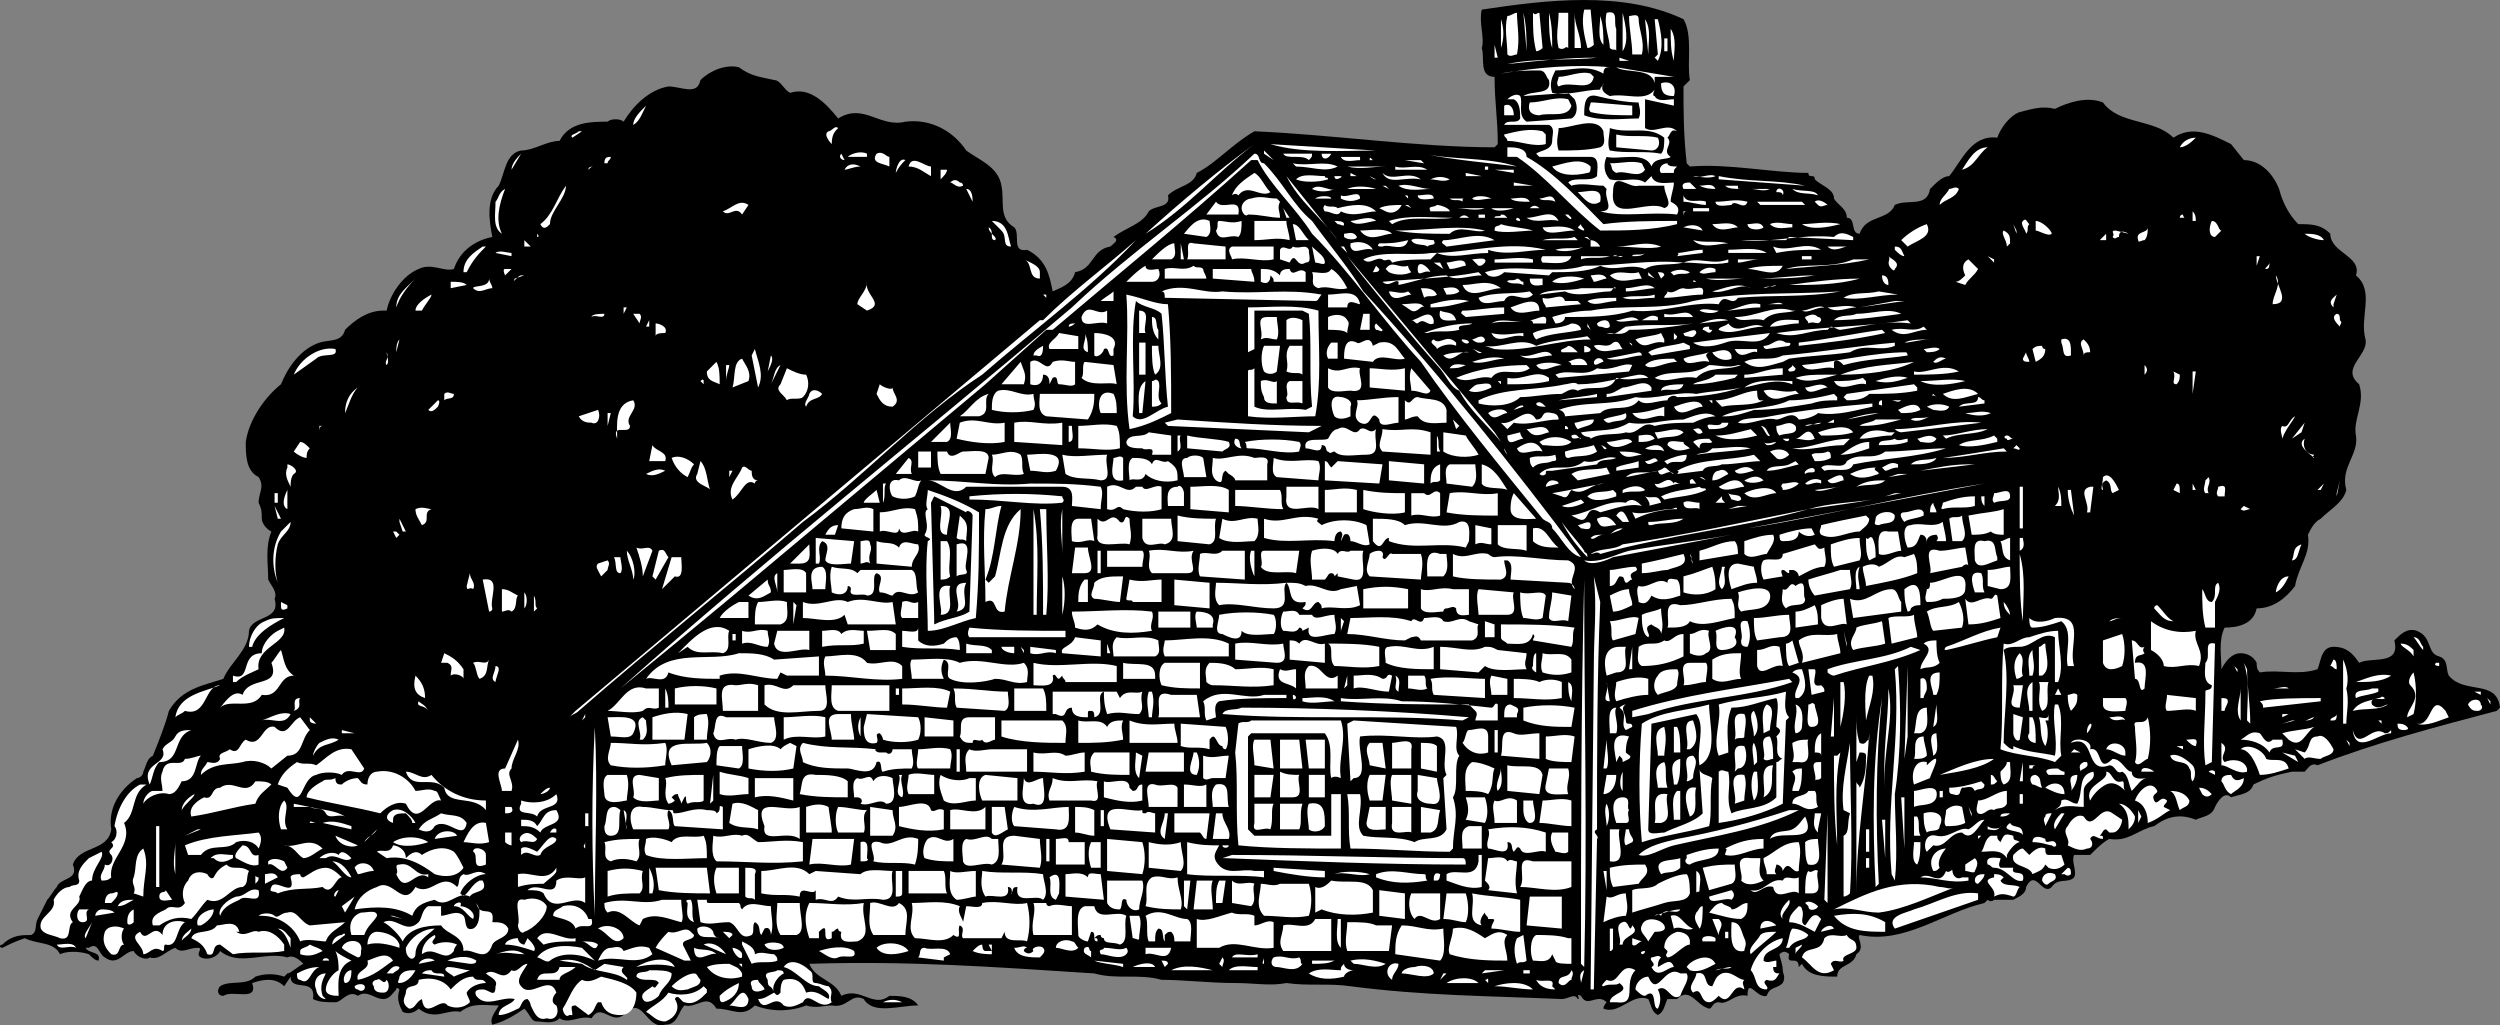 <svg width="780.75" height="320.228" version="1.2" xmlns="http://www.w3.org/2000/svg"><rect width="100%" height="100%" fill="#808080" stroke="none"/><g fill="none" stroke-linecap="square" stroke-linejoin="bevel" font-family="'Sans Serif'" font-size="12.5" font-weight="400"><path d="m620.75 281-1 1c-13 3-25 13-39 10-1 1 2 4-1 6-1 4-6 3-6 7-4 0-9 0-11-4l-1 1c0-4-4 0-3-4-1-1-2-1-3 0 0 1 1 3 1 5 0 1 1 2 0 4-2 2-4 1-5 4-3 1-6-6-6 0-4-1-6 3-9 2-2 0-2 2-3 2-4-1-6-7-10-3h-3c-1 2-1 4-3 5-2-1-2-3-3-5-5-2-9 5-14 3 0-1 1-2 1-2-3-3-6 2-8-2-2-1 0 1-1 1-1-2-3 0-5 0-23-1-43-1-66-4-7-1-13 0-20-1-5 1-10 0-16 0-8 0-16-1-23-1-7-2-14 0-21-2-31-2-58-4-89-3 2 5 8 5 10 10 6-3 10 4 15 0 3 0 7 0 9 3-6 0-14 3-17-2-4-2-5 3-10 2-2 0-5 1-8 0-5 2-11 2-16 0-4 4-7 1-12 1-3-5-6 0-10-1-2 2-2 6-6 6-6 2-7-10-13-3-4 3-7-4-10 1-4-1-7 2-10 0-2 2-5 1-7 1s-2-2-4-4c-3 2-6 4-10 5-1-2 1-4 2-6-5 0-8-1-12 2-4-1-8 3-13-1-1 1-3 2-5 1-1-2-2-4-1-7 0 0-1-1-1 0-1 1-2 3-4 3-3 0-5-3-8-1-3-2-5 2-7 2-3 0-5 0-7-1 1-7-7-2-7-7l-2 3c-3-3-7-2-10-1 2 6-6 2-9 4-2 0-2-2-1-3 3-2 8 0 11-3 3-1 6-1 9 0l1-1c1 0 3-2 5-3-1-1-3-3-5-2-7-2-15 3-21-2-1 2-4 3-6 2s1-3-1-3c-3 0-5 2-7 0-3 1-5 4-8 3-1 1-4 0-5-2-3 0-5 5-9 2-2-1-2-5-5-3h-1c1 2 5 1 4 4-1 0-2-1-3-2-3-1-7-1-9 0-2-4-7-3-11-5-3 1-5 2-7 3-1 0-1-1 0-1 3-3 6-3 9-3 2-1 1-3 2-5l3-6h606m8 0h-6c-1 1-2 0-2 0h8m-614 0c1-1 2-3 3-4 1-3 7-2 5-7 2-6 11-4 12-11-1-6 2-12 8-16 1 0 2-1 2-2h671c-5 1-8 2-12 4-1 3-4 3-7 4-2-2-4 1-5 3-1 3-4 3-6 4-5-2-9-1-13 2-5 1-8 5-14 4-2 1-4 3-6 5h-5c-1 2 1 5 0 7-2 2-5 0-7 3-3 3-5-6-8 0 0 2-2 3-4 4h-614m30-40c1-2 1-4 3-5 2-5 4-10 5-14 4-7 11-8 17-10 2-5 8-9 8-15 1-5 10-3 8-10 1-2-1-4-2-6 0-5-1-10 1-15-2-1-3-3-3-4h643c-2 1-3 3-4 5 1 6-3 10-4 16-3 4-7 7-12 7-1 5-6 6-10 6-2 4-1 9-1 13 1-2 3-5 6-5 2 0 4 1 5 3 0 1 0 2 1 3 6-1 12 1 18-1 1-2 1-7 5-7s6 2 8 5c4-2 13 1 11-7 2-2 4-4 7-3 5 2 3 7 7 8 3 1 2 4 3 6 5 6 15 1 16 10l-1 1c-19 5-38 10-56 17-2-1-3 1-4 2h-675m37-79c0-2 0-3-1-5 0-3 2-5 0-8-4-2-4-7-4-11 1-7 6-14 11-18 2-5 6-11 12-13 3-1 7 0 8-4 3-3 7-6 12-6h1c1-5 5-11 10-13 4-2 8 1 11 0 2-6 7-9 12-10-1-5-2-12 2-16 2-4 2-10 7-11 4 0 8-3 12-3 3-6 10-6 15-6 1-1 4-1 5 0 3-5 8-10 14-11 4 0 9 3 10-2 3-3 8-5 12-4 4 3 7 3 11 4 2 0 3 3 5 4 6-2 11 3 15 8 8-5 13 3 21 1 8-1 15 3 19 9 4 3 10 5 11 11 1 5-1 10 4 13 2 2-1 8 4 7 6 3 7 8 8 13 2-1 6-2 7-6 6-1 5-7 11-8 1-1 3-2 1-3 4-3 9-4 11-8 2-2 7-1 6-5 3-3 8-3 9-7 6-3 11-9 18-13 24 1 51 5 75 5l1-1c0-8-1-13-1-21-5 0-3-6-4-9 1-3-1-8 0-12 20-3 44-6 63 3 3 5 1 14 2 19l-2 2c0 8 0 15 1 24l1 1c12-1 26 2 37 2 0 2 2 0 2 2 2 2 6 3 6 6 1 2 4 3 4 6 3 0 1 5 4 5 2-6 9-4 11-9 4-2 10 1 11-5 2-2 4-4 6-4 4-5 7-13 15-12 1-3 4-7 7-8 4-1 7-2 11-1 4-2 10-4 15-2 5 7 16 5 22 11 6-4 12-1 18 2l4 5c5 0 9 4 11 9 1 4 3 8 6 11 4 0 7 0 10 3 0 6 10 7 8 13 6 5 1 13 3 20 1 5-8 9-2 14 2 6-2 11-1 16 1 6-5 10-3 17-1 4-5 6-8 9h-643" fill="#000"/><path d="M497.75 14s-1 1-2 1c-1-4-2-8-1-12h2l1 11m-8 1c-1-1-1 1-3 0-1-4 0-7 0-11h3v11m2-11c0 4 2 7 2 11h-2V4m13 5v7c0-1-1 0-2-1 0-3-2-7-1-11 4-1 2 3 3 5m-23 6s-1 1-2 1c-1-4-1-7-1-12 1 1 1 0 2 0l1 11m2-11c1 4 1 7 1 11-1-3-1-7-1-11m-10 0c0 4 1 8 0 13-1 0-2 1-3 0 0-4-1-8 0-12 1 0 2-1 3-1m2 0c1 4 1 8 1 12l-1-12m31 12V4c1 4 2 9 0 12m-6-2c-2-2-1-6-1-9 1 3 1 6 1 9m11-8c0 3 2 7 1 11h-3c0-4-1-8-1-12 1 0 3-1 3 1m3 11-1-11c2 3 1 7 1 11m-46-2V6c1 3 1 6 0 9m49-9c1 4 2 9 0 13l-1-1 1-1-1-11h1m-51 7V9v4m56 6c-1-3-1-6-1-10 2 3 1 7 1 10m2-7v7-7m-5 0h1v4h-1v-4m-53 2 1 4h-1v-4m54 3v2-2m-22 1c-8 1-19 0-28 2 10-1 18-2 28-2m7 1v-1l3 1h-3m-3 2c-1 0-2 0-2 2-5-3-10-1-15-1-1 2-2 4-1 7 5 1 10-1 15-1 0-1 1-1 1-2-1 2 0 3 2 4 5-1 11 2 14-2 0 0-1 2 0 2 1 2 4 1 6 1v2l-9-2v9c3 2 7-2 10 1-2-1-2 1-3 2 2 2-2 4 1 6-1 1-5 0-6 3-2-5-10-2-14-3-1 2-1 5 1 7 4 1 8-1 11 1l2-2c1 3 5 2 7 2 0 2-1 4-1 6 2 1 3 2 2 4-8-1-17 1-24-1 5 0 1-4 2-7l-1-1c-3 0-7-1-10 0l-1-1c2-2 7 0 9-2 0-2 1-6-2-6h-16l-1-1c1-1 5-1 5-4 0-2 1-4-1-5h-14c1-2 4 0 5-2 0-2 0-5-2-6h-2c1-1 3-2 4-1 1 2-1 6 2 8l14-1c2-1 2-4 1-6l-2-2-14 1c3-2 9 0 8-5-1-1-1-3-3-3-3 0-8 0-12 1 11-2 24-3 34-2m14 3v2c-1-5-9-3-12-5l18 3h-6" fill="#fff"/><path d="M497.75 24c-1 5-7 1-11 3-1-1 0-2 0-3 3 0 7-2 10-1l1 1m25 6c-3 0-4-1-4-4 3-1 5 1 4 4" fill="#fff"/><path d="M511.75 32c0 1 1 3 0 5-5 0-12 1-17-1 0-3 0-7 4-6s9 2 13 2" fill="#000"/><path d="M490.75 33c-1 4-7 2-10 3-2 0-4-1-3-4 4 0 8-2 12-1l1 2m19 3c-4 0-9 0-13-1-1-1 0-2 0-3h1l12 1v3m-37 0h-3v-3c2-1 3 1 3 3m-275 3c0-2 2-4 4-6-1 2-2 5-4 6" fill="#fff"/><path d="M500.75 41c0 2 1 4-1 5-4 1-9 1-13 1-1-3 0-5 0-7 4 0 12-4 14 1" fill="#000"/><path d="M261.75 40c-1 1-2 2-2 5 0 0-3-3-1-4 1 0 2-2 3-1" fill="#fff"/><path d="M519.75 43c0 2 0 4-1 5-5-1-11 0-16-1-1-2 0-5 0-7 6 2 12-1 17 3" fill="#000"/><path d="M482.75 42v3c-4 1-8-1-12-1 0-1-1-1-1-2 4-1 8-2 12-1l1 1m-304 1c-1-1 1-1 2-2h1l-3 2m339 0c1 2 0 4-2 4l-11-1v-4c4 1 9 0 13 1m168 0c-1 1-3 3-5 3 1-2 3-3 5-3m-162 1v3-3m-166 29c11-10 23-20 34-28-12 9-21 20-34 28m36-27-1-1 1 1m280-1h1-1m-53 1c-3 2-4 6-8 7 2-3 4-7 8-7m-144 3c9 5 17 14 24 21 7-1 16-1 23-1v1c-8 2-16 2-24 2-9-7-17-17-26-23h-3v-3c2 0 6 0 6 3m-206 0h-6c1-1 4-2 6-1v1m7 0v3c-2-1-6-1-4-4 2-1 3 1 4 1m117 2c6 6 9 13 15 18 5 7 11 14 16 22 24 26 47 55 68 83-4-1-6-6-9-9 0-2-2-2-3-3-13-16-27-33-38-49-12-13-22-28-34-40-5-8-13-15-17-23h-2c-21 19-42 36-62 53h-2l-19 17-80 67c-12 10-23 19-34 28 46-41 94-79 141-119 19-18 39-31 57-48 2 0 1 3 3 3m0-3v-1l3 3-3-2m15 0c0 1 0 1-1 2-2-2-7 0-8-2h9m-250 5c0-2 2-4 3-5l-3 5m104-3c-1 0-2-1-1-2l1 2m-73-1c0 1-1 1-1 2h-1c0-2 1-2 2-2m92 1c-1 1-2 2-3 4 0-1 1-5 3-4m8 5c-2-1-4-3-7-3 1-4 5 0 7 0v3" fill="#fff"/><path d="M496.75 52c0 1 0 2-1 2-4 1-9 1-11-2 4-1 9-3 12 0m17 1c-2 3-6 0-9 1-2-1-1-2-2-3 4 0 7-1 10 0l1 2m-245-1c-2 0-4 1-5 1 1-2 3-2 5-1m255 0c-1 1-1 1-1 2h-4c-1-1 0-3 2-3 0 1 2 1 3 1m-338 0c-1 0-1 0-2 1 0-1 1-1 2-1m278 1v-1h1v1h-1m-168 0c0 1-1 2-2 3v-3h2m171 0h6v1l-6-1m-70 7c-3 2-7-3-10 1-1-1-2 0-2 0 1-3 4-5 7-7 2 1 3 4 5 6m67-5h-6v-1l5 1h1m-49 1c-3 1-8 1-10 0 2-2 6-1 9-1 0 1 1 0 1 1m121-1c-2 1-6 0-7 0 2 1 5-1 7 0m-118 20c-5-7-12-12-16-20l16 20m146-17-27-2v-1c10 2 18 1 27 3m-263 0c-2 1-3-1-4-1 1-1 2-1 3 0 0 0 1 0 1 1m162-1h-3 3" fill="#fff"/><path d="M519.75 58c0 3 3 6 0 7-5-3-17 5-16-5 0-7 5-1 8-2h8" fill="#000"/><path d="M529.75 59h-4c-1-2 1-2 2-2l2 2m6 0c-1 0-3 0-5-1 2 0 4-1 5 1m-63-1v-1l6 1h-6m70 0c0 1 0 1 1 1-2 0-4 0-5-1h4m-371 12c-1 1-2 2-3 0 4-3 5-8 8-12 0 4-5 8-5 12m280-11h-2 2m101 0c-2 1-4 0-6 0h6m59 0c-1 3-4 3-6 5 0-2 2-3 3-5 1 0 2-1 3 0m-455 14c-3-2-2-6-2-10 1-1 1-3 3-4-2 5-3 10-1 14m400-12c0-1-1-1-2-1 0-2 3-1 2 1m-253 2-2-4c2 0 2 3 2 4m264-2c-3-1-6 0-8-2 3 1 7 0 8 2m-68 2c-3 2-5-1-7-3 3 0 8-2 7 3m33 0v1c-2 0-5-1-7-1v-2c1 3 5 1 7 2m-133 0c-1 2 0 3 0 5-3 0-6-1-10-1-1 1-2-1-2-2 0-2 2-3 3-3 3-1 5 0 8 0l1 1m58-1c-1 0-1 0-1 1-1-1-3 0-4-1h5m28 1c-2-1-4 0-5-1 2 0 4-2 5 1m60 0c-1 3-4-1-5 1-1 0-5 1-5-1 4 0 6-1 10 0m18 1h-14l-1-1h14l1 1m7 0c-1 0-2 1-3 0l-1-1c1-1 3 0 4 1m-339 3c-2-3-4 1-6-1 3-1 5-4 8-2l-2 3m155 0h-10l3-4c2 3 8-2 7 4m66-1h-6c-1-2 1-1 2-2 1 0 4 1 4 2m-51 2-1-3 2 3h-1m125-2c-1 0-1 1-1 2v-2h1m2 0v-1h5v1h-5m157 3h-1v-3c1 1 1 2 1 3m-125-3h4-4m-70 2c0 1-1 0-2-1h1l1 1m191-1c0 1 1 1 0 1h-1c0-1 1-1 1-1m-152 1h12-12m-100 1c-2 0-6 2-8 0 2 0 6-2 8 0m-114 8c-3 0-1-3-3-5l-3-3c5 0 5 5 6 8m62-8c0 1 1 4-1 5l-7-1c1-1 4-6 8-4m10 0c0 2 0 4-1 5-3-1-6 2-7-2 1-1 0-3 1-3 2 0 4 1 7 0m246 1c-1 1 0 2-1 3 0-1-2-3-1-4s1 0 2 1m7 3c-1 1-4-1-5-1v-3c2 0 5 3 5 4m-221-3c0 1-1 0-2 0l-1-1c1 0 3 0 3 1m274 2-2 2c-2 0-2-3-1-5 2 0 2 3 3 3m-304 1v-4 4m12-4c0 2 1 4 1 6-4-1-7 0-11 0v-6h10m7 6h-4l-1-5c2 0 3 3 5 5m134-4c-2 0-6 2-8-1 3 0 6-1 8 1m17-1v1c-2 0-5 1-7-1 2-1 5 0 7 0m15 0c-4 1-9 2-12 0 3 0 8-1 12 0m-24 1c-1 1-5 1-5-1 2 0 4-1 5 1m51-1c2 4-3 5-6 7l-2-2c2-2 5-4 8-5m28 3-1-3 1 2v1m-135-1s-1 0-2-1l1-1c0 1 1 1 1 2m37 0-6-1c2-1 5-1 6 1m-40 0c-4 0-9 2-10-1 3 0 7-1 10 1m178 3c-1 0-2 1-2 0-1-3 3-2 3-4 0 1 0 3-1 4m-359 0c-2 0 0-3-2-4 0 2 3 3 2 4m317 1-1 1c0-2-2-4-1-5 2 1 2 2 2 4m-193-3c-3 0-7 3-10-1 3 0 8-1 10 1m230 0s-3-2-3 1c-1 0-1 1-2 0 1-1-1-2 1-2l4 1m-241 1c0 1-3 1-4 0v-1c1 0 3-1 4 1m302 1c-2 0-5-1-6-2 2 0 5 0 6 2m-558-2s1 1 0 1v-1m411 1v1l-20-1-1 1h-14c10 1 18-2 29-1 2-2 4-1 6 0m-50-1h3-3m129 2h-2l2-2v2m-138-1h3-3m-72 1c1 2-1 1-2 2-1-1-4 0-5-2 1-1 5 0 7 0m28 0h2-2m-312 2v-2l2 2h-2m143 40c-20 13-37 32-56 46-22 19-47 39-70 59-1 1-2 1-3 2l2-2 145-122h1c9-9 20-17 29-25-14 15-32 28-48 42m133-42c-1 4-6 1-8 2-1 0-2 0-1-1 3 0 5 0 9-1m100 1c-3 0-8 2-11-1 4 1 7 0 11 1m-173 0c0 2 1 4-1 5h-6c2-2 5-5 7-5m16 5h-12c1-2-1-6 2-5l10 1v4m46-3c-3-1-6 2-7-1v-1c3-1 6 0 7 2m90-1c-3 1-9 0-14 0 5 0 9-2 14 0m6-1h1-1m-156 1v-1l1 5h-1v-4m29 0v4c-4 1-9-1-13 0 0-1-2-3 0-4h13m179 0c-1 0-4 2-6 0h-1 7m18 3c-1 0-2-1-3-2v-1c2 0 2 1 3 3m-186-2c0 2 1 4-1 4-3 2-3-4-5 0l-3-1v-3c1-2 3 1 4-1 2 1 4-1 5 1m160 0c-5 0-9 0-14 1l-1-2c5 2 10-2 15 1m-423 7h-1c0-4 3-6 6-8h1c-2 2-4 4-6 8m273-8h1l1 2-2-2m-5 5c0 1-2 0-3 0l-1-5c2 2 4 3 4 5m124-4h-3 3m14 1h-12v-1c4 0 9-1 12 1m-20 0-8 1c1-1 0-1 0-1 2 0 5-1 8-1v1m-372 1-5-1c1-1 4 0 5 0v1m354-1c-1 1-2 1-4 1 0-1 3 0 4-1m-7 1h-3c1-1 2 1 3 0m85 4c0 1-1 0-1 0-2-2 0-3-1-4 1 1 4 2 2 4m31-2-2-2 2 1v1m-154 56c-4-5-10-10-13-16-3-1-4-5-7-8-8-9-17-20-25-30l-3-4 46 55 2 3m98-58h2-2m138 3v-3h1l-1 3m-380 2v2c-4 0-2-5-5-6 2 1 5 2 5 4m238-4v-1h3v1h-3m-105 2c-1 0-3 1-5 1l-1-2c2 0 6-2 6 1m6-1c-1 1-1 1-2 1l-2-2c1 0 5-1 4 1m76-1v1c-5 1-9 0-14 0 5-2 9 1 14-1m10 0c-3 0-5 1-7 1v-1h7m68 3c-1 2-3 3-4 5l-3-1c1 0 2-1 3-2-1-2-1-4 1-5l3 3m91-2c0 1 0 2-1 2s1-1 1-2m-268 3c-2 1-5 1-7 0l-1-1c2-3 4 0 7-1 0 0 0 1 1 2m6 0c-2-1-4 2-4-1s3-1 4 1m4-1-3-2h2l1 2m-20 0c0 1-1 1-2 1l1-2 1 1m-69 0c1 2 0 4-2 4h-8c1-1 4-4 6-5 0 2 3 1 4 1m14 0c0 1 1 2 1 3h-13v-3c3-1 6 1 9-1 1 1 2 0 3 1m15 0c0 1 1 2 1 4l-13-1v-3h12m9 2c0-2 2-2 3-2 1 3 3-1 5 1v3h-10c0-1 0-1-1-2 0 2-1 3-3 2v-4c2 0 4 0 6 2m182-2h4-4m-424 2s-1-2 0-2h2l-2 2m263 4c-3 1-6-1-9 0-3-1-1-3-2-5 2 0 5 1 6-1 2 1 4 4 5 6m147-5h11-11m-105 1c-4 0-8 2-11 0-5 0-10 2-15 3v-1c-1-1-3 2-5 0 10-1 20-1 30-3l1 1m247 9c0-3 3-6 1-9 0 3 5 9-1 9m-549-8c-1 2 1-1 2-1h1l-3 1m429 2c-1 0-2-1-2-3 2 0 2 2 2 3m-466 7c0-4 3-6 6-9-3 3-5 6-6 9m30-6c-2 0-4 2-6 0 0-1 5 0 5-3 0 1 1 2 1 3m-8-1-5 1v-2c2 0 4 0 5 1m125 8-3-2c0-2 3-4 3-7-1 4 6 7 0 9m111-6c11 1 20-1 31 1-1 1-1 2-2 2l-47-1c0-1 0-2-1-2 7-3 13 1 19 0m74 0c-1 1-3 1-4 1l-1-2c1 0 4-1 5 1m122-1h5-5m-129 2c-1 1-3 0-4 1l-1-3c2 0 4 0 5 2m-101-1v3h-4c1-1 3-2 4-3m93 1c-2 0-6 3-7-1 2 0 4 1 6 0l1 1m152 0c-6 0-12 2-17 1 3-2 7-1 11-2l6 1m-461 5h-2c0-2 3-4 5-5 0 1-2 3-3 5m293-2c-1 0-4-2-4 1h-6v-4c4 0 9-2 10 3m-99-3h1v1l-1-1m39 3c1 11 1 22 1 34-4 2-8 4-13 5-2-14 0-29-1-42 5 1 9 3 13 3m364 0v1c-2-2 0-3 1-4l-1 3m-270-1c-4 1-7 2-12 2v-1c4-1 8-2 12-1m122 2 11-2h3l-14 2" fill="#fff"/><path d="M362.75 98c1 9 1 20 2 29-4 1-8 6-11 3 1-11-1-25 1-36 2 2 6 2 8 4" fill="#000"/><path d="M444.75 96c-1-1-2 2-4 1l-3-2c3 0 6-1 7 1m135 0c-3 0-6 2-9 0 3 0 6-1 9 0m-10 0c-3 0-5 2-7 1 2 0 5-2 7-1m-158 1c0 12 1 22-1 33-6 0-14 1-21 0v-14c0-1 1 0 2-1v12c4 2 11 0 16 1l2-1c-1-10 0-20-1-29l-2-1h-15v12l-2 1V96c7 0 15-1 22 1m-217-1h1l-1 2v-2m-3 2v-1 1m154-1v4c-3-1-8 2-8-2 2-5 5 0 8-2m251 0h-1 1m-239 7h-2v-7c4 0 1 5 2 7m236-6c-7 1-15 2-21 2 2-2 5-1 7-2 5 0 10-2 14 0m-139 2c-2 0-6 1-5-3 2 1 4 0 5 3m-266-2c0 2-3 0-4 1 0-1 3-1 4-1m11 0c1 1 0 2 0 3l-2-3h2m148 0v4-4m100 2v1c-2 1-3-2-5 0-1 0-1-1-2-1 2 0 6-4 7 0m283 0c1 1 0 1 0 2-1-1-3-3-1-4 1 0 1 1 1 2m-310 0c1 1 0 2 0 4-1-1-4-1-6-1v-4c2-1 5-1 6 1m7 3h-3l1-5h2v5m141-3c-1 2-2 0-4 1 0-1-1-1-1-2 2-1 3-1 4 0 1 0 1 1 1 1m-207 3v3c-2-2-2-5-2-7 2 0 1 3 2 4" fill="#fff"/><path d="M398.75 99c0 2 1 5 0 7-2 0-3-1-5 0 1-3-2-7 2-7h3m8 1v6h-5v-6c1-1 3-1 5 0m-204 0v2h-1l1-2m133 1s-1 1-2 1c0-1 1-1 2-1m96 2c0 1-1 0-2 0 0 0-1-1 0-2l2 2m-224 1c-1 0-3 0-3 1v-4c1 0 4 1 3 3m252-3c-1 1-5 0-4 2-4 1-7 0-10 1h-1c5-2 10-3 15-3m142 2c-4 0-7 3-11 0 4-1 7 1 10-1l1 1m-13 1c-9 2-18 3-27 4v-1c9-1 18-3 26-4l1 1m-252 5h-9c-1-2 2-3 3-5l6 1v4m3 1c-3-1 0-4-1-6 1 2 1 4 1 6m8-1v2c-2 1-1-3-3-2 0 1-2 3-3 2v-7c3 0 8 1 6 5m116-3c0 1-1 1-2 1s-2-1-2-1c1 0 3-2 4 0m-5 1c-1 1-3-1-2-1 0 0 2 0 2 1m144-1c-3 0-6 1-8 1 2-1 5-1 8-1m44 4v1c-3 1-2-2-3-4v-1c3-1 3 2 3 4m-192-3v1c-2-1-5 0-6 1 0-1-3-2-1-3 2 2 4-2 7 1m198 3c-1 0-2 0-2 1 0-2-2-4 0-5 1 1 2 2 2 4m-529 0c0-1 0-3 1-4l-1 4m307-3c5-1 6 3 8 5-3 1-8-2-10 1l-9-1c0-2 0-7 4-5 1 1 4-3 5 1l2-1m-73 0v10h-2v-10h2m60 5h-3c-1-2 0-4 1-5h2v5m-56-4c0 3 2 7-1 9-1-2-1-6-1-9h2m37 8c-1 1-3 1-4 0-1-2-1-6 0-8h5l-1 8m8 1c-1-1-3 0-5-1 1-3-1-5 1-8h4v9m232-8c0 2-1 3-3 4l-1-4c1-1 2-1 3-1 0 0 0 1 1 1m-313-1c0 1 0 4-2 3h-1c0-1 1-2 3-3m-221 1c1 3-4 1-6 3l-7 5c2-5 8-9 13-8m358 1c-1 1-2-1-3-1 1 0 2 1 3 1m143-1c-1 1-3 1-4 1l-1-1c1 0 4-1 5 0m-369 12-2-10 1-2c1 4 3 8 1 12m361-12 1 1-1-1m-139 1c-3-1-5 4-8 1 2-1 6-1 8-1m175 3c-1 0-2 0-2-1l1-2c0 1 1 2 1 3m-513 1c-1-1 1-2 0-4 0 1 1 3 0 4m120-3c1 1 0 3-1 5l1-5m-7 8-5 2c1-3 0-8 3-9 1 2 3 4 2 7m374-7c-1 0-3 2-4 1 1-1 2-2 4-1m-272 1v7c-1 1-3 0-5 0-1 0 0-3-2-2l-1 2c0-1 0-3-2-3 0 2-1 4-4 3v-7c3-2 5 4 7 0 3-1 5 0 7 0m-111 7c-2-1-4-1-4-4l3-3c1 2 1 4 1 7m95 0h-7l6-7c1 3 2 4 1 7m29 0c-2-1-8 1-11-2 1-1 0-4 1-5l9 1 1 6m109-6c-2 1-3 1-5 1 1-2 4-1 5-1m-230 0c0 1-1 3-1 5v-5h1m16 0-3 6c1-2 1-5 3-6m426 3v-3c1 1 1 2 0 3m4-3v1-1m-249 1c-1 2 3 8-3 7-2 0-6 1-7-1v-6c4 2 6-1 10 0m14 0v7l-11-1v-6c3 0 7 1 11 0m173 1c-4 1-10 1-14 1v-1c4 1 9-3 14 0m-360 1c1 2 1 5-1 7-1 1-4 0-5 1-1-2-4-3-2-5l2-5c2 1 4 2 6 2m195 5c-1 2-3 0-6 0 0-2-1-4 0-7l6 7m234-5c0 1 0 2-1 3-2 0 0-2-1-4l2 1m4 6v-7h1l-1 7m-89-5c-3 1-6 2-10 1 3-1 7-2 10-1m-376 1v1l-1-1s1-1 1 0m142 0c1 2-1 5 1 7-1 1-2 1-3 1v-8c1 0 1-1 2 0m37 7c-2 0-4 0-4-2-1-2-1-3-1-5 2-1 4 1 5 0v7m8 0c-2-1-5 1-5-2 1-1-1-4 1-5h4v7m207-7c-4 1-10 2-14 0 5 0 10-1 14 0m-258 10c0-3-1-8 2-10l-1 10h-1m-77-8c0 2 3 4 0 6-3 0-4-2-5-4l1-3c1 1 4 2 4 1m-171 8c0-3 1-6 4-8-2 2-3 6-4 8m215-6c0 2 1 3 0 5-4 1-9 1-13 0 0-2 0-5 2-6 4-1 7 2 11 1m295 0c-4 1-8 3-11 0 3-1 8-3 11 0m-361 0c-1 2-4 1-5 4-1-1 1-3 1-4 1-2 3-1 4 0m-115 0c0 2-2 1-3 2v-2c1-1 2 0 3 0m164 7h-6c3-2 5-6 9-7-2 2 1 6-3 7m36-7c0 2 0 5-2 8l-13-1c-3-1-2-5-2-7h17m263 1c-1-1-2 0-1-1l1 1m-257-1c1 2 1 4 1 6h-5c-1-2-1-8 4-6m104 5v4c-3 0-7 1-9-2-2 0-3 1-4 1v-6c2 2 2-1 4-1 3 1 8 0 9 4m168-3v1l-8 1c2-2 6 0 6-3 1 0 1 1 2 1m-198 2v3c-2 1-4 1-5 0-1-2-2-7 2-6 1 0 4 1 3 3m15-3v8c-2 0-6 2-6-1-3-4-2 3-6 1-3-2 0-5-1-7 4 0 8-1 13-1m157 1c-1 1-2 0-3 0h3m-457 2c-1 1-2 2-3 1l3-3c1 0 0 2 0 2m61-2c2 3-3 5-1 8 0 3-6-1-4 4 0-4-1-11 5-12m390 2c0-1-1 0-1-1 0 0 0-1 1-1v2m21 0c-1 2-4 1-5 1l-2-1c2-1 5-1 7 0m-9 1c-2 1-4 1-6 1l-1-1c2-1 6-3 7 0m-129 1c-2 0-4 3-6 0 1-1 5-2 6 0m-286 3c-1 0-3 0-4-2l6-2c1 2 0 5-2 4m5 1v-4h1l-1 4m432-4c-2 1-5 1-8 0 3 0 5-1 8 0m-18 1h3-3m109 7c0-1-1-3 0-4 2 1 2-2 4-3-1 2-3 4-4 7m-110-7c-2 1-4 2-6 1 1-1 4 0 6-1m-148 4-1-3 2 2-1 1m-141 4c-5 1-11 0-15-1l1-5c5-2 9 1 14 0v6m99-5-4 2-44-2-1-1 4-1c15 1 30 2 45 2m181-2c-4 1-7 2-12 2h-1c1-1 4-1 5-2h8m28 0h2-2m-290 1v7l-15-1v-6c5-1 9 1 15 0m287 0c-8 1-16 2-25 3 0 0-1 0-2-1 9 0 19-3 27-2m97 5 4-5-1 3-3 2m-420 1h-5l6-6c0 2 1 5-1 6m53-5c1 2 1 4 1 7-4 1-8 0-13 0v-7c4 0 8-1 12 0m-248 0c-1 0-1 1-1 2v-2h1m234 0c0 2 1 5-1 5v-5h1m90 1c2-1 3 2 5 0-1 3 2 8-3 8-4 0-8 1-10-1-1 0-1 1-2 0-1 0 0-2-2-2 0 3-3 1-5 1-1-4 5-2 7-3 1-2 2-3 3-3 3-2 5 3 7 0m196 0c-4 2-9 1-13 3l-1-1c4 0 9-2 14-2m-174 1v7l-15-1c-2-2 0-4 0-7 6 1 9-1 15 1m145 0-1 1c-4 0-6 1-10 1 2-3 6-3 9-2h2m-495 1-1-1 1 1m269 6h-6c1-3-2-1-3-2-2 0-5 0-5-2 1-3 5-1 7-3l7 1v6m110-5c-2 0-5 3-5-1l4-1s0 1 1 2m-18-1c1 2 3 4 4 6-3 1-8 1-11-1v-6l7 1m171 1c-1 0-2 1-2 0-1 0-1-1 0-1s1 1 2 1m-24 0c-1 2-4 1-5 1l-1-1c1 0 4-2 6 0m-236-1c-1 1 1 4-1 5v-5h1m15 2c1 2-1 2-2 3l-11-1v-4c4 1 10 1 13 2m66 3h-1v-5c1 2 0 3 1 5m174-4v1c-4 1-9 2-12 1 3-2 7-1 11-3l1 1m-28 0v1c-3 1-6 1-9 1 0-2 3-1 5-2 1 1 3 0 4 0m127 5s-1 1 0 1c-1-1-6-4-3-6-1 3 1 5 3 5m-335-2c-1 0-3-1-2-3 2 0 1 2 2 3m18-2c1 1 0 2 0 3-5 1-11-1-16-1-1 0 0-1-1-2 5-1 12-1 17 0m-309 2c-1 1-1 2-1 3-1 0-3-1-4-2l2-3c1 0 2 1 3 2m635 2 2-4-2 4m-250-1c-3-1-7 2-8-1 3-2 6-3 8 1m149-1c0 1-1 0-2 0l1-1 1 1m-423 4h-5l1-5c1 2 5 2 4 5m263-2s-1-1-1-2l1 2m156-1c-7 0-13 2-20 2 7-1 13-2 19-3l1 1m-336 5h-4v-5h4v5m5-5c1 3 4 0 5 0 3 0 8-1 8 2l-1 5h-14c-1-2-1-5-1-7h3m23 1c1 2 0 4 1 6-3 1-7-1-9 1-2-2 0-5-1-7 3 0 6-2 9 0m11 5c-3 1-5 0-8 0l-1-5c3 0 13-2 9 5m16-5c-1 3 2 8-2 8-4-1-8 0-11-2l-1-6c4 1 9 0 14 0m31 7h-7c0-2-2-6 1-6 1-1 4-1 5 0l1 6m19-4v5h-10c0-1-2-2-2-2l-1-1c-2 1 0 5-3 3-2-2-1-4-1-7 4 1 8-2 13 0 1 0 5-1 4 2m-179 0c-1 1-1 2-2 4-2-1-4-3-5-6 2-1 5 0 7 2m134-2v7c-5 1-3-5-3-7 1 0 2-1 3 0m9 2c1-3 3 0 5-1 3 2 3 3 3 6-4 1-8 0-10-2-1 3-4 1-5 2 0-2-1-6 1-7 2 0 5 0 6 2m114 0-2-2 2 2m-189 3h-5l4-5c2 1 0 3 1 5m127-4c1 2 0 4 0 6l-13-1c-2-1-1-4-1-6 5 2 10 0 14 1m193-1c-1 2-5 2-7 2h-1c2-2 5-1 8-2m-383 10c0-1-6-2-4-5l1-4c2 2 2 6 3 9m194-7 2-2 14 1-1 6-17-1v-6c1 0 1 1 2 2m29 5-11-1v-6l11 1v6m16-6c0 2 1 5-1 7l-8-1c0-2-1-5 1-6h8m132 0v1c-2 0-3 1-4 1l-1-1c2-1 3-2 5-1m7 2c5-1 10-2 15-2h2l-17 2m-508 1c-1 1-1 3-1 4-1-2-2-4-1-6v-1c1 0 4 2 2 3m358-3v5c-1 1-2 0-3 1 0-2 0-5 3-6m-228 0 2 5-2-5m249 8c-2-1-7 0-8-2v-6c4 1 6 5 8 8m-234-3s-1 0-1 1c-3-2-4 3-7 5-2-4 2-7 3-10 1-1 2 1 3 1 0 1 0 3 2 3m350-2c-3 1-6 2-9 0 2-1 5-2 8-2-1 1 1 1 1 2m-361 2-1-4 1 4m249-4 4 5-4-5m-267 1c-2 1-4 2-6 1 2-1 4-2 6-1m20 2v-2h1l-1 2m362 0 3-1h3l-6 1m72 4-2 1c-1-1 0-3-2-4-2 1-1 2-1 3-1 0 0-2 0-4 2-2 4 2 5 4m28 1h-1c-1-1 0-3 0-4l1-1c1 2-1 3 0 5m-402-4c-1 1-1 3-2 5-2 1-5 1-7 0-1-1-2-6 2-5 2-2 5 1 7 0m443 0-1 5v-1l1-4m-409 1c8 0 14 0 22 1 1 2 0 4 0 7l-9-1c0-2 1-6-3-6h-30c-4 4-8-2-12-2 12 0 21 2 32 1m258 1c3-2 6-2 9-2-2 2-6 1-9 2m101 2-2-1 1-2c1 0 1 1 1 3m4-3 1 2h-1v-2m41 0-1 2h-1l2-2m-449 0c-1 1 0 4-1 6v-6h1m344 0h1-1m-75 14c25-4 48-10 74-14l-74 14m-162-12v7l-12-1v-7c4 0 9-1 12 1m248 12h-1v-13h1v13m21-5h-1c1-3-3-7 1-8h1l-1 8m42-5h-2c-1-1 0-2 0-3 3-1 2 1 2 3m-338-3c1 2 4-1 6 0v7c-3 1-8 1-12 0-2-2-2 1-5 0v-7c4-2 6 3 9 0h2m13 2v4h-5c0-2-1-6 3-6 1-1 2 1 2 2m42 5c-3-2-11 3-10-4v-3h10v7m232-1h-2c2-2 1-4 1-6 1 2 1 4 1 6m-244-5c1 2 0 4 1 6-5 0-11-1-15-1v-5h14m24 6v1h-10v-7c3 0 6-1 10 0v6m-154-2c0-1 3-3 4-4l1 4h-5m36 3c0 13 0 21-1 33-5 1-10 4-15 4 0-8-1-19 0-28 2-1-1-1-1-2 2-3-1-7 1-8-1-1 0-4 0-6 6 2 11 4 16 7m342 1c-1-2-2-5-2-8h1l1 8m-558-2c-2-1-1-4 0-6v6m349-5v6c-4 1-10 0-13-1v-6c5 1 9 1 13 1m-9-107c-10 0-23 1-33-2l33 2m6 1h1-1m-20 0c-1 2-3 2-3 0h3m58 4c-7-1-20-2-29-4 9 2 20 1 29 4m-49-2c-2 0-5 1-6-1h6v1m4 0h-1c0-1 0-1 1 0m5 0h4-4m11 1-6-1h5l1 1m5 0h-3 3m-32 1c-4 2-8 0-13 0l-1-1c5 1 10-1 14 1m15 0c-4 0-8 1-12 0h12m13 1h-10v-1c3 1 7-1 10 1m-2 3c-5-1-10 2-12-2 3 3 8-1 12 2m-25-1c1 0-2 2-2 0h2m3 0v-1l2 1h-2m8 1c-1 0-2-1-2-1l2 1m23 0c-2 1-4 0-6 0 2-1 4-1 6 0m-23 3h-9c2-1 6-1 9 0m17 0c-3 0-7 1-10-1 3-1 7 1 10 1m-30 0c-2 1-5 1-7 0 2-2 6 1 7 0m17 0-2-1h1l1 1m23 0h6-6m-32 3c-2 1-4 1-6 0v-1c2 1 6-2 6 1m2-1h8-8m21 1c-1 0-5 1-5-1 2 0 5-1 5 1m-32 0h-5c1-1 5-1 5 0m24 0-1-1c1 0 1 0 1 1m26 0c-2 0-5 1-6 0 1-1 4-1 6 0m12 1c-2 0-5 0-6-1 2 0 5-1 6 1m-40 1c-1 2-3 3-5 2l-2-1c2-1 5-1 7-1m-20 1c4-1 9-2 12 1-3 0-7 2-11 0-1 2-3 0-5 0 0 0-1-1 0-2 1 1 3 0 4 1m23 0-2-1h1l1 1m40 0h-3c1-1 2-1 3 0m-38 0h2-2m21 0c-3 1-6 0-9 0h9m9 0c-3 1-6 1-7 0h7m14 4c-3-1-7 1-10-1 4 0 8-3 10 1m-33-1c-7 1-14-1-19 2l-1-1c6-2 13-1 20-1m17 0h-4c0-1 2 0 2-1 1 0 1 0 2 1m-12 0h-3c1-1 2-1 3 0m3 0v-1h2v1h-2m13 1s-2 0-1-1c0 0 1 0 1 1m4 3c-3 0-9 1-12 0 0-2 1-1 2-2 3 1 7 1 10 2m-15 0c-3 1-8-2-11 1-6 0-11 0-17-1 10 0 20-2 28 0m3 3-15 2c-1-1-2-1-1-2 5 0 11-3 16 0m26 0h-11c3-1 7 0 10-1l1 1m4 0-2-1h1l1 1m3 2h-3v-2c2 0 3 2 3 2m-17 1c-6 0-12 2-18 0v1c-6 0-11 2-16 0l-2 2c-4 0-9 0-12 1-1-2-2 0-3-1-2-1-4 2-6 0 6-3 15-1 21-2 12 0 24-4 36-1m12-1c-2 1-6 2-9 1 3-1 7 0 9-1m8 3c-3 1-7 0-9 1v-1h9m-24 1v1h-12v-1c3 0 8-1 12 0m12-1c-1 3-6 2-9 2 0 0-1-1 0-2h9m105 30c-1 0 0 0 0 1-6 1-13 1-20 3-1-1-2-2-3-1v2c-3-1-8 2-10-1 11-1 22-4 33-4m2 3c-6 3-15 4-23 4 8-3 15-3 23-4m-15 6v1c-3-1-8 3-10-1 3 0 6 0 9-1l1 1m-12 2c-2 0-6 3-7 0 2 0 5-2 7 0m28 0v1c-5 1-10 1-15 1-2 2-5 2-7 2l-1-1 1-1 21-3 1 1m-14 5v1c-5 1-11 3-17 2-1 1-4 2-6 2-2-3-5 0-7 0-4-1-8 2-12 1 2-2 6-1 10-2 11-2 20-3 32-4m-1-45c-9 2-17 2-26 3 6-2 14 0 21-3h5m-58 1c-4 1-9 0-12 2-5-2-9 1-14-1-4 2-10 2-15 2l-1 1-14-1c-1 1-3 2-5 1l-1-1c10-3 21 1 31-2 11 0 20-2 31-1m31 1c-2 4-7 1-11 1 3-1 7-1 11-1m-21 2c-2 0-4 1-5 0 1-1 3-2 5-1v1m-8 0c-1 1-3 0-5 1l-1-1c2-1 4-1 6 0m11-1h3-3m-26 3c-3 0-7 2-10-1 3-2 6 0 9-1l1 2m7-1-1 1-1-2c1 0 2 0 2 1m-5 0v-1l2 2-2-1m52 0c-6 1-12 1-18 1 6 0 11-1 18-1m-65 1c-1 0-3 1-4 1l-1-2c1 0 4-1 5 1m-7 0c-3 1-7 2-10 1 2-2 7-2 10-1m50 0c-3 0-8 1-12 0h12m36 0c-7 2-15 2-22 2 7-1 15-2 22-2m-105 1v1c-2-1-3 0-5-1 0-1 2 0 3-1 1 0 1 1 2 1m6 1c-1 0-4 1-4-2h4v2m48-1h-1c0-1 1 0 1 0m-61 2c-4 0-10 4-12-1 4 0 8-2 12 1m54-2h4-4m-6 2c-2 0-6 1-9 1v-1c3 0 7-2 9 0m30 0c-3-2-8 2-12 1 4-1 8-3 12-1m8-1-4 1c1-1 3 0 4-1m-50 1c-1-1-1 1-2 1-4 0-10 2-14 0l-8 1c3-2 9-1 13-2h11m27 2c-4 0-8 1-12 1 0-1 1-1 1-2 2 1 3-1 5-1 3 1 7-2 6 2m43-1c-11 2-21 1-32 2-2 3-4-2-6 2-9-1-18 3-27 2-6 2-14 2-21 2 0 1-1 2-3 2l-1-2c3-1 8-2 12-2 10-2 22 0 32-3 15-3 31-2 46-3m-96 1c-3 3-7-2-9 2-3 0-7 2-8-1 5-2 11-1 16-2l1 1m38 0v1c-4 0-7 1-10 0 3-1 7 0 10-1m-24 2 1 1-11 1c0-1-1-1-1-3 3 1 6-2 7 1h4m12 0c-3 0-7 2-9 0 2-1 6-1 9-1v1m-24 3c-3 0-7 2-9-1 3-1 9-4 9 1m76-2h-5c2 0 4-1 5 0m-7 1c-4 0-8 1-11 1 3 0 7-3 11-2v1m-80 1v1l-12 1c-1-1-2-1-1-2 4 0 8-1 13-1v1m67 0c-1 1-4 1-6 0 1-1 4 0 6 0m23 0h1c-3 1-7 0-10 3-3-1-7 1-9-1 7 0 12-4 18-2m-31 2h-9v-1c4 1 7-2 9 1m-46 2h-4c0-1-1-1-1-1 2 0 6-3 5 1m35-1h-5c2-1 3-2 5-1v1m22 0-9 1c3-1 6-2 9-1m-28 0c-3 0-6 1-7 0 2 0 5-2 7 0m50 0v1c-3 0-6 1-9 1 2-3 7-2 9-2m-86 0c-3 1-7 0-10 1 3-2 7 0 10-1m121 1c-8-1-15 1-22 2-1 0-2-1-3-1l-1 1c-6 0-10 3-16 1 14-2 28-2 41-4l1 1m-94 1c-1 1-2 0-3 0s-1-1-1-1c1-1 4-2 4 1m26-1c-6 1-13 2-20 2-2 2-4 1-7 1 3 1 4-1 6-2 8-1 14 0 21-1m-35 2c-4 1-10 1-14 3-1-1-1-2-1-2 4-2 8-1 12-3 2 0 3 1 3 2m3 0-1-2v1l1 1m54-1c-5 0-10 3-14 1 0-1 2-1 3-2 3 4 7-1 11 1m-17 0c0 1 0 1 1 1-1 2-2 0-3 0 0-1 1-1 2-1m-4 2c-1 2-2 1-3 1s-1-1-1-1c1 0 4-2 4 0m-54 1c-4-1-8 3-10-1 4 1 7 0 10 0v1m48 0s0 1-1 1v-2l1 1m29-1c-3 5-9 1-14 3-3 1-7 2-10 0 7-1 16-2 24-3m-33 2v1c-4-1-6 3-9-1 2-1 6-1 8-2l1 2m-23 0c-10 0-20 4-30 3l-3-1c5 1 11-3 16 0 5-2 11-2 16-3l1 1m10 3c-3 0-7 2-9-1 2-1 4 1 6-1 2-1 2 1 3 2m2-2s1 0 1 1l-1-1m50 1-7 1s-1 0-1-1c3 0 4-3 7-1 1 0 2 0 1 1m33-1v1c-5 2-9-1-14 2-7 1-12 1-19 2l-2 1c-4 1-8 3-12 0 4-2 8 0 12-2 12-1 23-3 35-4m-64 1v1l-12 2-1-1c3-2 8-2 11-3l2 1m-35 2h-5c-1-1 1-1 2-2 1 0 2 1 3 2m4-1c0 1-1 1-2 1v-2c1 0 2 1 2 1m52 0v1c-2-1-5 3-7-1h7m-8 2v1c-2 1-5 0-6-2 1 0 5-2 6 1m-56 0c-3 0-7 2-10 0 4 1 8-3 10 0m28 0c-3 0-7 2-11 1l10-2s1 0 1 1m21-1c-2 1 0 2 0 3-3-1-7 2-8-1 2-1 5-1 8-2m-64 2c-3 0-7 2-10 1 3-1 7-2 10-1m26 2h-5c0-1-1-1-1-1 2-1 5-2 6 1m5-1c-1 0-3 2-3 0 1-2 3-1 3 0m23 0c-4 0-8 3-10 1 2-2 6-2 9-2l1 1m-36 1c-3 0-6 3-8 0 2-1 6-1 8 0m56 0c-5 2-10 0-14 4-5-1-9 2-13 0 5-3 11 0 17-4 3 0 6 1 9 0h1m-66 1c-4 3-9-1-12 3-4-1-7 2-11 0 7-3 15-4 22-4l1 1m31 1-22 2-1-1c4-2 9 1 13-2 5 1 8-2 11-1l-1 2m52-1c0 1-1 1-2 1-1-1 1-1 1-2l1 1m-4 2-12 1v-1c4 0 7-2 12-2v2m17 0c-4 1-9 3-13 1 3-1 6-1 9-1h4m-90 1v1c-4 1-9 1-13 1v-2c5 1 9-3 13 0m58 0c-4 1-9 2-13 2 1-1 5-1 7-3h7l-1 1m-27 0c-4 0-6 1-10 0-2 5-8 2-12 4-2-1-3 0-5 1-5 0-9 1-13 1-3 3-9 3-13 2v-1c8-4 18-3 27-5 1 0 3-1 4 0 7 0 13-2 19-3 1 0 2 0 3 1m45 1v1c-5-2-10 0-15 1 4-3 10-2 15-2m-91 0v1l-1-1h1m47 2v1l-14 2v-1c2 0 3-1 5-2 3 0 7-3 9 0m10-1c-1 3-5 1-7 2 0-2 5-2 7-2m-60 1c-2 1-5 2-7 1 1-1 2-2 3-2s4-1 4 1m78 0c-6 2-13 3-20 3-1-1-3 0-3 1-3 0-7 2-9 0-3 4-9 1-12 4l-11 1c0-1-1-2-2-2 8-3 16-1 24-4 6 1 13-2 19-1 5-1 10-1 14-2m17 1 1 1c-4 0-8 4-11-1 3-1 6 1 10 0m-12 0c0 1 0 3 1 3h1c-4 2-9 1-13 2l-2-2c5 0 9-3 13-3m-50 2-12 1c4-1 8-1 12-2v1m75 0v1c-3 0-5 0-8 1-6 1-12 2-18 2-3 1-6 2-9 2h-1c6-3 15-2 21-5 5 0 10-1 14-2l1 1m-39 2-1-1h1v1m-52 1c-1 0-3 0-3-1 1-1 2 0 3 1m49 0c-3 0-7 4-9 0 3-1 8-3 9 0m-56 0-3 1c1-1 3-2 3-1m44 3c-3-1-7 3-10-1 3 0 7-1 10-2v3m-33 1c-5 0-9 2-14 1l-2 2-2-2c4 1 8-6 11-1 3 0 1-3 5-2 0 0 2 0 2 2m100-2-10 2c3-1 7-2 10-2m-79 0c1 3-3 2-5 3-1 0-1 0-2-1 2-1 5-1 7-2m28 1c-2 0-5 1-7 2-4 0-8 0-12 1-4-2-5 3-9 2-3 1-8 0-11 2 0-1-2 0-3-2 6-1 10 0 15-3 6 1 10-1 17-1 3-1 7-3 10-1m-38 1c0 2-3 2-5 3 0 0-1-1-1-2 1 0 3-1 6-1m73 1 2-1v1h-2m-31 0c0 2-4 2-6 2-2-3 3 0 4-2h2m21 1c1 3-3 2-5 3-1-1-1-2-1-3 2 0 4-2 6 0m8-1c-2 0-3 1-5 1 1-1 4 0 5-1m-79 2h-1v-1c1 0 1 1 1 1m-6 1c-1 0-4 2-6 0l-1-1c2 0 6-2 7 1m69 1c-1 1-2-3-3-3 2 0 2 2 3 3m26-1c-3 1-7 1-10 1l-1-1c3-1 9-3 11 0m-47 0s-1 1-2 0l-1-1c1 0 2-1 3 1m-6 0c-2 2-5 1-8 2l-1-2c3 0 7-2 9 0m23 1c-4 1-9 2-13 0 4 0 7-1 11-2l2 2m18 1c-2 1-4 0-6 0 2 0 4-5 6 0m-73 0c0-1-3 1-3-1 2-1 2 1 3 1m23 0c-2 1-3 1-5 1v-2c1 0 4-1 5 1m-26 1c-2 2-7 1-9 1l-1-1c3-2 7-2 10 0m44 0c-1 1-4-1-4 2l-2-2c1-1 3-1 5-1l1 1m-25 0c-2 1-6 3-8 0 3 0 7-2 8 0m66 1c-6 0-11 2-16 1 6 0 11-3 18-3l-2 2m-17-2c0 1-1 1-2 0h2m-31 3c-3 1-5 1-7-1 0-2 3-1 5-1 0 1 1 1 2 2m27-2c-1 1-2 1-3 1l-1-1c1 1 3 0 4 0m29 2c-3 1-6 2-9 2 2-1 5-4 9-4v2m-82 0c-1 1-1-1-2-1 1 0 2 1 2 1m18 1c-1-1-4 0-6-1 2-1 5-2 6 1m27-1c-5 1-11 1-17 2 2-1 3 0 5-2 4 0 8-1 12 0m-48 1c-3 2-6 1-9 2-1 0-1-1-1-2 3-1 6-1 9-2l1 2m109-1c-10 3-19 3-29 5-1 3-6 1-9 2l-1-1c2-2 7 1 8-2 4-3 8 0 12-3 6 0 13-1 19-1m-49 2c-1 1-3 2-4 1l-2-2c2-1 5-1 6 1m-46 0c-2 0-5 2-7-1 2 0 5 0 7 1m59 1c-2 1-3 1-5 1l-1-2c1-1 3 0 5-1 1 0 1 1 1 2m-87 1c-2 1-4 0-6 2-1-1-1-2-1-3 2-1 5 0 8-1 0 1 1 2-1 2m65 0c-3 0-8 1-12 1-2 1-5 0-6 2l-8 1s1-1 0-1c7-4 16-3 24-5l2 2m-23-2c0 4-4 1-6 3l-1-1c2-1 5-2 7-2m-22 1c-2 1-5 0-6 2l-14 2h-1c-1 0-1 0-1 1-1 1-2 0-2 0 4-4 9 0 14-4 4 1 6-2 10-1m13 1c-1 0-3 2-4 0 2 0 3-2 4 0m44 1c-4 1-7 2-10 2 1-2 5-1 7-2l2-1 1 1m-50 0v1l-7 1v-1c2-1 4-1 7-2v1m36 2c-1 0-5 2-6 0 2-1 4-2 6 0m-45 1-10 2-2-2c3-2 7-1 11-2l1 2m20 0c-2-2-4 2-5-1l-10 2c3-3 8 0 12-3 1 0 2 2 3 2m44-1c0 1-2 0-3 1-1-1 3-3 3-1m-27 1c-2 1-3 2-5 2 0-2 1-3 2-3 2-1 3 1 3 1m36 2c-1 0-4 2-5 0 2-1 5-3 5 0m-25 0c-2 1-5 1-6 0 2-1 4-2 6 0m-18 0-2-1c1 0 1 0 2 1m-46 1-4 1c0-1 1-2 2-2 0 0 2 0 2 1m43 0h-2v-1c1-1 1 0 2 1m-5 0c-3 0-7 3-8 0 2 1 4-3 6 0 0-1 1 0 2 0m44-1v1c-2-1-4 1-5 0 1-1 3-2 5-1m-24 2c-2 0-6 2-8 0 2-1 6-4 8 0m-44-1c-4 0-6 4-10 2-1 1-1 3-3 2l-3-1c6-1 10-2 16-3m61 0c-1 1-3 2-5 2 0-1-1-1 0-2 2 0 4-1 5 0m-48 2c-1 1-5 0-7 1v-1c2-1 5-2 7 0m41 1c-3 0-7 3-10 0 2-1 8-3 10 0m12-1 8-1c-2 0-6 2-8 1m-34 0c-4 2-9 2-13 3l-1-1c4-2 8-2 12-3 1 1 2 0 2 1m-28 1v1c-3 1-7 2-9 0 2-2 5-1 8-2l1 1m123 1c0 2-3 1-5 2-1-1 0-2 0-3 2 0 5-2 5 1m-183-1c2 2 3-2 5 0v7c-3 1-6-1-9 0v-7h4m23 0v7c-5 0-11 0-16-1l1-6c5-1 10 1 15 0m121 1 3-1h2l-5 1" fill="#fff"/><path d="M331.75 155c0 1 1 1 0 2-9 1-18-1-29-1v-1c10-1 19-1 29 0m-246-1h1v3h-1v-3m394 8c-2 0-8 1-8-3 0-1 0-3 1-5l7 8m64-6c-1 1-2 0-3 0l-1-2c1 1 4 0 4 2m-25 1-4 1c1 0 0-2-1-3 2 1 4-1 5 2m101 1c-1-1-1-2-1-3h1v3" fill="#fff"/><path d="M301.75 160c0-1 2 0 2 1l-1 30c-3 2-7 2-11 4v-2l-1-36 1-2 10 5" fill="#000"/><path d="M469.75 155v4-4m69 2h-3l2-2c0 1 0 1 1 2m46-1c-5 1-13 2-20 3 7-2 14-2 20-3m32 2c-3 1-7 0-10 1-1 0 0-1 0-2 3-1 6-2 10-2v3m-122-1c-2 1-5 2-7 1l6-2 1 1m18 1c-4-1-9 1-13 2-5-3-3 4-7 2l-2-1c6-1 11-5 17-4 2-2 4 0 5 1m18 1c-1-1-5 1-5-2 1-1 3 0 5 0v2m74 1h-2c0-1 0-2 1-3 0 1 1 2 1 3m-518 2-1-4 2 4h-1m616-3c-1 0-2 1-3 0l1-1 2 1m-163 0 3-1h3l-6 1m-405 0c-3 1 0 4-3 5-1-2-2-3-2-5 2-1 4 0 5 0m161 8c-4 0-1-6-2-9 5 0 2 5 2 9m17-9c-2 7-2 16-5 23l1 1 2-2c2-7 2-16 8-21 0 11-4 21-5 32-4 1-2-5-6-3 0-10-1-19 0-29 2 0 3-1 5-1m211 1c-4 0-9 1-13 3l-1-2c4 1 8-1 12-1 1 0 2-1 2 0m-251 7-10-1c0-3 1-5 4-6 2 0 4-1 6 0v7m328-6v1c-2 1-5 1-6 2-1-1-2-3 0-3s5-2 6 0m-315-1c1 3 1 4 1 7-2-1-5 2-6-1 0 3-4 0-6 1v-6c4 0 7-2 11-1m38 33h-1v-33c2 11 1 21 1 33m3-33c0 12 1 22 0 33h-1c0-11 0-22-1-33h2m299 8c-1 0-3 0-4-1-2 1-4 1-6 1l-1-6c5-1 8-1 11-2v8m-294 6c0-4-1-9 0-14v14m233-14c-21 6-44 8-65 14-1-1-2 0-3 0 3-2 7-1 10-3 20-3 38-7 58-11" fill="#fff"/><path d="M508.75 163h-2l-2-2c2-3 3 0 4 2m83-2c0 3-3 2-5 3-2 0-1-1-1-2 0-2 5-3 6-1m-291 1c2 2 1 4 1 7-1-1-2 0-3-1l1-7 1 1m79 0c-1 3 1 7-2 8l-10-1v-8c4 1 8 1 12 1m32 0c-1 1 0 1 1 2 4-2 10-2 14 0l1 6c-2 1-4-1-6-1 0 0 0-3-2-2l-1 2c0-1 1-2 0-3-2 0-2 3-2 3-8-1-15 1-22-1v-6c6 2 10-2 17 0m93 2c-2 0-4 1-5 0 0 0-1-1-1-2 2-1 4-1 6 2m79-2c0 2-2 3-3 4-4 0-8 3-12 1-1-1 0-2 0-3 4-1 9-2 14-3l1 1m29-1c0 3 2 6 0 8h-3l-1-7c1-1 3 0 4-1m-271 8c-2-1-4 1-7 0 0-2-1-7 2-7h4l1 7m8-6c2 1 1-3 3-1 0 3 1 5 0 8-3-1-11 2-10-3v-5c3 3 4-3 7 1m16-1c0 3 2 7-2 8-2-1-6 2-7-2v-6h9m27 0c0 2 1 5-1 7-3 0-8 1-11-1l1-6c4 2 7-1 11 0m133 0c-3 2-7 1-10 2-1 0-1 0-1-1 4 0 7-1 11-1m-87 2c6-2 12 2 17-1 4-1 3 4 3 6l-1 2c-8-2-16 1-24-2v-1c-2 0-2 5-5 1v-7c4 0 8 0 10 2m-314-1v-1l2 4h-1l-1-3m-34 0c0 3-3 4-4 7-1 4-1 9 0 12-2-5-2-11 1-16l3-3m404 9c0 1 1 0 1 2-3-3-6-7-8-11 2 3 5 6 7 9m113-3h-3c1-1 0-2 0-2-2 0-3 1-3 2v1c0-1 0-3-2-3-1 2-1 4-4 4-1-2-2-7 1-7 3-1 7 1 10-1 0 1 1 4 1 6m-111-5c0 2-2 1-3 1l-1-1c1 0 4-2 4 0m-236 3h-3c1-2 2-3 4-3l-1 3m205 3c-2 0-3-1-5 0v-6l5 1v5m11-6v8c-3-1-7 0-9-2v-6h9m-122 0v3-3m132 7c-3 0-6 0-8-2v-4c4-1 5 4 8 6m80-4c-2 1-4 0-5-1 0 3-3 3-5 3-1 0-1-1-1-2 3-1 7-2 10-2l1 2m-60-2c-1 1-3 1-4 2 1-1 2-2 4-2m87 7c-2 0-5 2-7 1 0-3-1-8 3-7h3l1 6m-471-6h1l1 1-1 1-1-2m381 8c-2 1-7 3-9 1 5 1 10-2 14-3 11-2 21-3 32-5l-37 7m-3-7c-2 0-3 2-4 1 1-1 2-1 4-1m53 0c1 2-1 4-2 6-2 0-5 2-7 0v-4c3-1 6-2 9-2m78 1c0 1 1 3-1 4v-4h1m-47 0c1 2 1 4 1 6l-2 1c-1-2-1-4-1-7 1 1 1-1 2 0m-319 8c-2 0-7 1-8-1 0-2 2-5-1-6-2 2 0 5-1 7h-1v-8l12 1-1 7m315-8c0 3 1 5 0 7l-8 2c-1-2-1-4-1-7 3-1 6-2 9-2m47 7c-3-1-2-4-3-6 1 0 2-1 3-1v7m-356-5c1 2-1 3 0 6-1-1-2 0-3 0v-7c1 0 3-1 3 1m352 4v1c-3 1-6 3-7 0 0-3-1-7 3-6 4-1 3 3 4 5m-328-5c2 3 0 8 1 11-1 1-2 1-3 1v-12h2m246 0c1 1 1 3 1 4l-12 2v-3c4-1 7-3 11-3m-261 2c1-3 4-1 6-1 1 3-2 4-2 7l-11-1v-7c3 1 5 0 7 2m289 0c0 2 1 4 0 6-3 0-6 2-8 3 0-1-1-2-2-2h-1v1c-1 0-1-1-2-1s0 2 0 2l-6 1c-1-2-1-5 0-6 2-1 6 1 6-2l10-3c1 1 1 2 3 1m-320 5h-3l6-6c0 3 1 6-3 6m52 2c1 2-2 1-3 2v-10c6-2 2 6 3 8m414-3c1-2 0-4 3-5-1 2-1 5-3 5m-515 5c0-3-1-6-2-9 2 1 4-1 5 1l-3 8m414-3c0-1-1-1-2 0l-10 2c1-2-3-9 3-7 3 0 6-1 8-1l1 6m-275-6c0 3 3 8-1 8h-4l1-8h4m-142 10c0-3-2-6-2-9 2 2 3 7 2 9m11-7-4 7-1-1 2-8c2-1 2 1 3 2m148-2c1 1 0 3 0 5h-11v-5h11m32 0v9l-14-1c-1-2 0-5 0-7 2-1 5 1 7-1h7m16 7c-3-1-9 1-11-2 1-1-1-5 1-5h11l-1 7m13-6c1-2 3 0 4-1h4c-1 3 2 10-3 9l-5-1v-1l-1 1c0-1-1-1-1-1-1 0-1 1-2 2h-4c0-3-1-6 0-9 3-1 7-1 8 1m-88-1v12-12m14 7h-1v-7h1v7m29-7c-2 3 2 7-2 7h-11c-2-2 0-5-1-7 5-1 9 1 14 0m19 8c-1-2-2-6-1-8h1v8m40-6c1 2 2-2 3-1h9c1 3 0 6 0 8l-16-1c-2-2 0-5 0-7 1-1 5-2 4 1m20-1c0 2 1 5-1 7h-5c0-3-1-9 4-7h2m13 0s1 1 2 1c7-1 15 1 23 1 5 2-1 6 2 9 0-1-1-2-2-2l-18-1c0-2 1-5-1-6h-1c0 2 2 5-1 6-5 0-11 0-15-1v-7c4 2 7-1 11 0m61 0c2 4-3 4-5 5-2 0-5 1-8 1v-3c5-1 9-2 13-3m3 3-1-3c1 1 0 2 1 3m70 3c-5 2-11 3-16 4 0-2-1-4-1-6 2-1 4-1 5 0 3-1 5-4 8-3l3-1c1 2 1 4 1 6m33 15c-1-6-1-14-1-21 2 7 1 14 1 21m-438-15c-2 0-1-3-2-5h2c0 1 1 4 0 5m19-5c0 2 1 7-2 6l-4 4 3-10h3m195 0v5-5m-218 4-2 2c-1-2-2-3-1-4l3-1c1 1 0 2 0 3m358-1c0 1 1 3 1 5-3 0-5 1-8 2-1-3-2-8 2-8l5 1m-37 0c2 2-3 1-1 4-1 0-1 1-2 1-1-1 0-2-2-2-1 1-1 3-3 3v-5c2 0 5-1 8-1m28 0c-1 2 1 5-1 7-2-2 0-5 0-7h1m-4 0c1 3 1 5 1 7-3 2-7 2-10 1v-5c4-1 6-2 9-3m46 0c-1 3 0 5 0 7h-1c0-2-1-6 1-7m47 0c0 3 1 7-3 7l-4-1v-5c3 0 5-1 7-1m-376 2v6h-7v-7c2 0 6-1 7 1m6 5h-4c0-2-2-7 3-7 2 1 1 5 1 7m10-5 1-1h16c2 1 1 5 2 7-3 2-6-2-8 1-1 0-2-1-4-1-1-2 2-5-1-6-2 1 1 7-3 7-1-1-6 1-5-2 0-1-1-1-1-1 0 3-3 3-5 2 0-2-1-5 0-8 3 1 6 0 8 2m310-1c0 2 1 4 0 6l-11 2c-1-1-2-3-2-5 3-1 7-2 10-3h3m41 1c1 2 0 4 1 6h-3c-1-3-2-7 2-6m-471 5c-1-1-2 1-2-1l1-4c0 2 2 3 1 5m95 1c0-2-2-5 0-6v6m89-5c1 3 1 8 0 12v-13 1m168 8c-1 24-1 47-1 71-2 1 1 2 0 3l-1 47h-1l1-101c0-10 1-18 0-28l2 8m114-4c0 3-5 3-7 3-2 1-3 1-5 1-1-1 0-3 0-4 1 0 1-1 1-2 4 0 12-6 11 2m-264 4c-2 0-6-1-8-1-2-1 0-3 0-5 2-2 5-2 9-2l-1 8m365-8c-1 2-2 4-4 5 0-1 1-5 4-5m-561 10c0 1-1 1-1 1l-2-10c6-1 2 6 3 9m209-9v7h-9c0-1-2 0-2-1l1-6c4 1 7 0 10 0m161 0c1 1 1 3 1 5-3 1-6 2-9 0-1 2-2 3-4 2 0-1-1-4 0-5 3 1 6-3 9-1 0-2 2-1 3-1m-283 4c-2 1-4 3-7 1l6-5c0 2 1 2 1 4m99 3h-3c0-2 0-5 2-7h1v7m155 114-1-1c0-39 0-81 1-120 0 42 1 79 0 121m-117-112-11-1v-8l11 1v8m24-8c-2 2 2 8-4 8s-12-2-17-1c-2-2-1-5-1-7 7 0 14 1 22 0m6 1c4-1 7 3 11 1l5-1 1 6c-4 2-9 0-12 1 0-1 0-1-1-2-2 0-2 4-5 2 1-1 1-1 1-2-6 1-4-4-6-6 3 0 4 0 6 1m285-1c1 2 0 4-1 6v8h-3c-1-4-1-8-1-12 1 1 1 4 3 4 2-2 0-5 2-6m-391 0c-2 4 2 8-3 9 2-3-3-9 3-9m63 5v-5 5m199 0c0 3-4 1-6 3-2-2-1-4-1-6 2 1 2-3 4-1 4-3 2 3 3 4m36 2c-1 0-2 0-3 1 0 1-1 1-1 1-1-3-1-5-1-7 5-4 5 2 5 5m-160-5v6h-14v-6c5-1 9-1 14 0m-143-1c-1 3 2 9-3 9 1-2-3-10 3-9m157 1h5v8c-1 0-4 1-4-2-1-1-2 0-3 0s-1 1-1 1c-2 0-6 1-7-1v-6c3 1 6-1 10 0m55 0c0 2 1 3 1 5-2 1-4 2-6 2l-1-5c2-1 4-2 6-2m44 3c-1 4-6 3-9 4-2-2 0-4-1-6 3-1 11-3 10 2m41 1v3l-15 2-1-6c5 2 8-3 13-3 2 0 2 3 3 4m-432-2c-1 1 0 4-2 5-1-1-2 0-3 0v-7c2 0 3 1 5 2m311-1c-1 2 2 7-2 7h-9c0-2-1-6 0-8l11 1m-31 0v5-5m41 1-1 7c-2 1-4 0-6 0-1-2-1-6-1-8 3 1 7-1 8 1m-319-1c1 1 1 4 0 5v-5m391 0v3-3m-65 9c-2-1-5 1-6-1 0-3 1-5 1-8l6 1-1 8m135-1c-3 1-6 2-10 2l-1-8c2 3 5-1 8 0 1 0 1-2 2-1l1 7m-458-7c1 2 0 3 1 4l-1 1v-5m-18 1v1-1m393 6c-5 1-10 3-14 1-1 2-4 2-7 2 1-2-2-9 4-7 5 0 10-2 16-2 1 2 1 3 1 6m-212-6v2-2m247 8c-2-1-7 3-8-2v-4c2-1 5-2 7-2l1 8m-312-7c5-2 10 1 14 0l1 7h-15l-1-3c-3 3-9 1-13 1v-5c5 2 10-2 14 0m-175 1v1c-2 1-2 0-2-1v-1l2 1m144 4h-9c1-2 4-4 6-5h3v5m12-5c0 3 1 6-2 7h-8c0-3 0-5 1-7 3 0 6-1 9 0m2 7v-7l1 1-1 6m39-7v5h-5c-1-1 0-3 0-5 2-1 3 1 5 0m326 8-9 1c-1-1-1-4-2-6 3-2 7-1 10-3 1 2 2 5 1 8m15-4c-1-1-2-2-2-4 1 1 2 3 2 4m-61-3c1 2 1 4 1 6l-7 1v-5c2 0 4-1 6-2m112 5c-3 0-4-2-6-4 0-1 1-1 1-1 2 2 3 4 5 5m-319-3c1 2-1 4 0 6-6 1-12 1-17-2-2 2-4 2-7 1 0-2-1-3-1-5 8 0 17-1 25 0m159-1c0 3 1 5 0 8 0-2-2-2-3-3-3 1 0 3-1 4-2-1-2-5-2-7 2-1 4-1 6-2m-113 2h4c1 2 4 0 7 0 0 2 1 4 0 6-3 0-9 3-8-2l-2 1s0-1-1-1c-1 2-3 1-5 1-1-1-1-4 0-6 2 0 4-1 5 1m-34 4h-10v-5h10v5m7-1v1h-5c0-1-1-4 0-5 3 0 6 1 5 4m19-3c1 1 1 5 0 6-3 0-8 1-10-1 0 4-4 2-6 1-3 0-1-4-1-6 5-1 12-1 17 0m161 0c0 3 2 7-3 7l-7 1c-1-2-1-4-1-7 4 0 7-1 11-1m-48 6-7 2c-1-1 0-4-1-6 3 0 7-2 9-1l-1 5m87-6c0 3 1 5 1 7l-8 2-1-8c2-1 6 0 8-1m-509 1c-4 2-9 5-10 9h-1c0-3 2-7 5-8 2-1 3-1 6-1m330 4v-4l1 1-1 3m22-3c1-2 3 2 4-1 2 0 5-1 6 1 3 1 5-2 8 0l3 1c-1 1 1 4-2 5h-16c-1-2-2-1-3-1l-2 1c-6 0-12-2-18-2l1-5c6 0 13-1 19 1m160 3v-4 4m47 11h-2c-1-4 2-11-2-14-3 1-6 2-9 2-1 0-1-2-1-3 2 2 6 1 8 0 10-1 4 9 6 15m15-15c-2 0-3 1-4 1 1-1 3-1 4-1m-196 6h-3v-5l3 1v4m79-5c1 3 1 6 0 8-2 0-2-1-2-2 1-2-2-7 2-6m43 7c-3 1-7 1-10 2-2-3 1-5 1-7 2-1 5-1 8-2l1 7m97-4c-1 4 3 6 1 11-4-1-7 1-11 0 0-2-2-4-4-5v-9c4 3 9 4 14 3m-194-1c-1 2 0 4-1 6l-12-2c0-1 1-1 0-2-1 4-5 3-8 3-1-1-2-1-2-2v-4c8 0 16 0 23 1m50 3c2 3-2 4-4 4-3 0-1-4-2-6 2-1 8-3 6 2m-461 10c-2 1-5 2-7 4h-1v-2c6 2 2-7 9-7 0-3 3-6 5-7l2-1c1 5-9 6-8 13m147-12c-1 2 1 6-2 7-4-1-8 1-11-2l-3 2c4-4 10-11 16-7m59 3c2 2 5 2 8 1 1-1 2-2 4-2 1 1 1 3 1 4-6-1-12 0-18-1v-5c2 0 5 1 5-1v4m46-3v2h-30c-1-1 0-3 0-3 10 1 20 1 30 1m-70 1c2-2 5-1 7-1v4c-4 1-8 0-13 1v-5c2 0 5-1 6 1m361 1c-5 1-11 3-16 4-1 0 0-1 0-1 6-2 11-5 17-6l-1 3m-384-2c0 2 1 3 0 5-3 0-5-2-8-1v-4c3 1 5-1 8 0m13 6c-3-1-10 3-11-2l1-4h10v6m27-5v5h-8l-1-6c4 0 7-1 9 1m254-1c-1 2 2 6-1 7-1 1-3 1-5 0v-6c2 0 3-2 6-1" fill="#fff"/><path d="M642.75 197c0 5 2 11 0 16h-1v-14c-4-2-7 3-11 3-2 0-4 0-5 1 2 9 0 20 0 29 1 1 2 2 3 2v-1c4 2 9 2 13 3 1-5-1-11 0-16h1c2 5 0 11 1 16l-2 2c-5-2-12-2-17-4 1-10 0-22 1-33 3 1 5-2 8-2 3-1 6-2 9-2m-66 5-1-5 1 4v1m-348-4h1v2h-1v-2m346 6-12 3c1-3-1-5-1-7 4-3 8-1 12-2 0 2 1 4 1 6m88 4c-2 1-5 2-6-1v-7l6-2c1 3 1 7 0 10m-137-3c-4 2-8 3-13 3-2-1-1-4-1-6 3-2 5 0 8-2 2 1 3-2 6-2v7m-182 0-12-1c-1-2 3-2 4-5l8 1v5m18-5c0 2 1 4-1 5h-13c0-2-1-4 1-6 4 1 9-1 13 1m395 2v1c-1-1-2-3-3-4 2 0 2 2 3 3m-373-1v4h-20c-1-2 0-4 0-5 6 0 14-2 20 1m221-1c0 2 0 5 1 7-2 2-4 1-6 2 0-3 5-6 1-8 1-1 3-1 4-1m-199 1c2-3 5 1 8 0v6l-11-1v-6c1 0 2 0 3 1m156 6-3 1c-1-1-1-5-1-7 1 0 2-1 2-1l2 7m108-5s-1 1 0 2c-1 1-3 0-3 3 5-1 3 5 3 8-2 2-1-3-3-3l-1-12c2 0 2 3 4 2m-324-1 1 3h-1v-3m53 6-13-1v-5c5-1 10 1 15 0 0 2 2 6-2 6m32-5v6c-5 1-10 0-14 0-2-2 0-6-2-7 5 0 11 0 16 1m258 37c-1-7 0-14 0-23 0-1 2 0 2-2-3-1-2-5-2-7 2-2-1-7 3-6l-1 37-2 1m65-36v2c-1-2-4-3-4-4 2 0 3 1 4 2m-444 0v1h-8v-3c3 1 6 0 8 2" fill="#fff"/><path d="M638.75 201c0 3 2 8-1 10h-1v-9c1 0 1-1 2-1m-191 1v7c-5 0-11 0-15-2 0-2-1-5 1-5 5-1 9 2 14 0m62 7h-1l1-7v7m47-1c-3-1-7 4-8 0v-5c3 0 4-2 7-1l1 6m-240-4c-2 0-4-1-4-2h4v2m151-1 9 1c0 2-1 3 0 5-4 0-10 1-13-1l-2 2-12-1v-7c5 0 10 2 14 0 2 0 2 0 4 1m132 0c-9 4-18 5-27 8-1 0-2-1-2-1v-1c8-3 18-3 26-7l3 1m-280 1-1-2 1 1v1m10 0c-3-1-5 1-8 0v-2l8 1v1m178-2c-1 3 2 8-3 8l-3 1c-1-4-1-9 4-9h2m-416 9c-5 0-4 7-10 6-3 5-10 1-13 4 1-1 4-6 7-4 2-6 12-2 9-10 1-1 2-3 3-4 1 3 1 6 4 8m543-8c0 3 1 5 0 8h-1c0-3-1-6 1-8m-490 6v3c0-1-3-2-4-1 0-2 1-3-1-4h-2l1-3c2 1 4 2 6 5m335 1s-2-1-1-2c0-1 0-4 1-4v6m11-4v4c-3 1-6 1-9 0-1-2 0-4 0-6 3 1 7-1 9 2m53 6c-3 0-6 2-9 0v-6c3-2 6-2 9-2 0 3-1 6 0 8m88-1c-1 1-2 1-2 1-1-3-1-6 1-8 2 2 0 5 1 7m-390-5 14-1v6h-10l-2-1-1 2c-6 0-12-3-18-1v1c-5 0-11 0-16-2-1 4-5 1-7 2 7-10 20-5 29-8 4 0 8 0 11 2m29 1c4 1 8-2 11 1v-2 6c-8 1-16-1-24-1 0-2-1-4 0-6 4 0 10-2 13 2m-121 5c-1-1-1-4-2-5 2-1 4 1 5-1-1 2 0 5-3 6m583 3c1 4 0 8 0 11h-1v-20c1 2 2 6 1 9m-433-8c7-2 14 2 20 0 2 2 1 4 1 6-4 1-6-1-10-1-3 1-10 2-14 0-2-1 1-5-2-6-1 2-1 4 0 6h-10c0-2-1-5 0-6 5 0 11-1 15 1m430 2c-1 0-1-1-2-1l1-2c1 0 1 2 1 3m-197-2c1 1 0 4 0 6-2 0-4 1-7 1 1-2-2-7 2-7h5m-184 1v5h-16c0-1-1-1-1-2l-1 1c-1 0-1-2-2-1 1 4-4 3-6 3v-7c8 2 18-1 26 1m413-1v1s-2 0-1-1h1m-401 4v1h-10v-5c4 1 10-1 10 4m14 4c-4 0-8 0-12-1-1-2-1-6 1-7h11v8m11-6c4 0 8-1 12 0v5c-7 1-12 0-19 0-1 0-2-1-2-1 0-2-1-4 1-6 2 0 6 0 8 2m316 0c0 5 1 11 1 17l-1-1c0-6 1-12-1-18l1 2m-107 28 1-29v22l-1 7m-439-28c0 1-1 3-1 4-2-1 0-3 0-5 0 0 1 0 1 1m543 1-1-2 1 1v1m-281 1v4h-10c0-3-1-5 1-7 4-1 5 6 9 3m174 37c0 8 1 18 0 27l-1-2c-2-22 3-42 1-64l1-1c1 13 1 27-1 40m-187-33c-2-2-7-1-5-6 2 1 3 0 5 0v6m119-6c1 1 0 3 0 5-1 2-4 2-6 3-2-2-1-5 0-6 1-2 4-2 6-2m45 5c1 1 1 1 1 2l-4 1-1-8h2c1 1-2 6 2 5m-6-5c1 3 2 7-1 9h-1c-1-3 4-6-1-8 1-1 2-1 3-1m43 1c0 3 0 5-1 7h-1c0-2-3-7 2-7m148 13-2 1c0-3 5-6 1-10-1-1 0-3 1-4 1 4 1 9 0 13m-320-7c-4 0-8-2-11-1v-4c3 0 6-1 9 1 2 0 1-2 3-1l-1 5m11-5c1 1 0 3 1 4-2 1-4 0-6 0v-4h5m302 0c-3 2-7 2-11 2 3-1 7-3 11-2m-310 5c-2-1 0-3-1-5 2 1 1 3 1 5m148-5c1 5-1 9-2 14 0-2-1-10 1-14h1m-452 7c-3-1-4-3-3-7 2 2 3 4 3 7m288-4-1 1 1-4v3m50 3h-5c0-2-1-4 0-6l5 1v5m44 0c-3 0-7 1-10 2-1-2 0-4 0-6 3-1 7-2 10-1v5m-51-5v6l-16-1c-1-2 0-3-1-5 5-1 13 0 17 0m17 1c2-1 5-1 7 0v5c-5 1-10 0-15 0v-6c2 0 6 0 8 1m121 2c0 1-1 2-1 3h-1v-6c2-1 2 2 2 3m-42-2c-14 5-31 5-45 10l-5 1v-2c16-5 33-7 49-10l1 1m16 0c1 4 0 10-1 14v-14h1m-85 6c-1-2-1-4-1-6 2 1 1 4 1 6m149-6c-1 3 1 8-2 9-2-3 0-7-1-9h3m-403 9h-11c0-4-2-9 4-8 2 0 4-1 7 0v8m266-3c-3 0 0-3-1-6l1 6m132 3h-1c0-3-2-7 1-9v9m95-9v8-8m-472 1c0 3 2 8-2 8-6 0-13 2-17-2v-6c4-1 6 3 9 0h10m20 8h-16c-3-1-2-5-2-8h18v8m-209-8c-5 0-4 10-11 8-1 1-2 1-3 2 1-7 9-8 14-10m562 7c-5 0-1-4-2-7h3l-1 7m-407-1h-13v-5c4-1 9-1 13 0v5m-18 1c-2 1-3-1-5 1-3 1-8 0-11 0 4-2 6-9 12-7h4v6m74-6h1v2h-1v-2m17 1-1 5c-4 0-9-1-14-1v-5c5 0 11-1 15 1m292 30c-1-10 1-21 1-31 2 10-2 20-1 31m53-29 1-2 1 2h-2m58 8c-2-3 0-7 0-10v10m15-10h-5c2 0 4-1 5 0m-506 6h-1v-6c1 2 1 4 1 6m106-5c0 2 1 5-1 6l-15-1c-1-2 0-4-1-6 7 0 11 1 17 1m428 0c-2 1-5 1-7 2-1-3 3-2 5-3h2v1m26 1v-2 2m-443-2c1 2 1 4 1 7h-10v-7h9m24 3c2-3 5-1 7-2-1 3 1 5-1 7-4 0-6-1-10 0-1-3-1-5-1-7-3 1 1 7-3 8 0-1 0-2-1-2s-1 0-1 1v1c-2 0-5 0-5-3-3 0-1 4-5 2h-1v-7h20l1 2m208-2c0 2-1 6 1 8l-1 1-1 26c-6 3-13 5-20 6v-16c1-1 2 0 3 0 1 5-1 8 1 13 4-2 10-1 14-5v-11c1 0 1-1 2-1-3-1-1-5-2-7 1-1 2-2 0-3 0-3 1-7 0-9-5 1-9 3-14 3-2 5-1 10-1 14l-3 1c-2-5 1-11 0-16 7-2 14-2 21-4m-198 0c1 3 0 6 0 8h-1c0-2-1-5 0-8h1m413 0h2v1l-2-1m-398 8h-13c1-3-2-9 4-7h8l1 7m27-7v1c-7 0-15 0-21 1-2 1-1 4-1 5l-3 1c-1-2 0-4-1-6 6-5 13 0 19-2h7m247 0c0 2 0 3-2 5-1-2-1-4-1-5 1 0 2-1 3 0m-244 1c-1 1-1 0-1-1 0 0 1 0 1 1m281 4c-2-1-6 0-9 0-1-1 0-3 0-5l9 1v4m-592-4c-1 1 1 3-2 4 1-1-1-4 2-4m323 1c-3 0-7 1-10 0v-1c3 0 7-1 10 1m155 11 1-12v12h-1m15 46-1 1c-1-20-1-40 2-59-2 19-2 39-1 58m77-54c-2 0-7 1-7-2v-2h7c1 1 0 3 0 4m61-3-18 2c0-1 0-1-1-2 4-1 13-1 19-1v1m20-1c0 1-5-1-4 2 2 2 4 0 5 0-3 2-7 1-11 2 2-3 5-3 8-4 1 0 1-1 2 0m-307 1c9 0 19 1 28 2 1 0 1-2 2-1v5h-7c0-1 1-2 0-3l-2-2c-14 0-26 0-40-1v-1c6 1 13-1 19 1m258 0c0 1-1 2-1 3h-1v-4c1 0 2 0 2 1m82 1-1-2 1 1v1m-3 0c1 1 0 2-1 2s-2 0-3-2c1-2 4-2 4 0m-641 2c-1-2-4-1-3-3 1 1 2 1 3 3m374-2c-2 1 0 3 0 5s2 0 2 2l-2 1c-2-2 1-5-2-7 1-1 2-1 2-1m59 0c0 2 3 7-1 7-2 0-1-4-1-7 1 0 1-1 2 0m-93 3v1h-4c0-2 0-4 2-4 2 1 3 1 2 3m57 16c-1-6 2-12-1-16l-14 3-1 33c0 2 3 1 5 1 4-2 9-3 12-6l-1-14c0 2 3 2 4 3-1 5 0 11-1 15-7 2-15 3-21 5-1-11-1-25 0-37 6-4 14-4 21-6 0 6 3 16-3 19m74-19c0 3 1 6-1 7l1-7m160 4c-3 1-7 3-10 2 5 1 4-10 9-4l1 2m-273-3-1 6c-5 0-10 0-15-2v-4c5-1 11-1 16 0" fill="#fff"/><path d="m552.75 228-2 1c0-3-1-7 1-9 3 1 1 5 1 8m10-1c0 1-1 2-2 2-1-3 1-6 0-9 3 1 2 6 2 7m-58-6c-1 2 1 5 0 8h-2c0-3-1-8 2-8m-46 3-2 1c-24-2-50 0-75-2 1-2 4-1 6-2 22 0 48 1 71 3m143-3c0 3 1 7-2 8h-2c1-3 0-8 4-8m-417 2 1-1-1 1m363 7c0-3-2-7 0-8 1 2 2 6 0 8m-457-7c-2 4-6 1-9 2 3-1 6-3 9-2m454 0c1 2 0 5 0 7 0 1-2 0-3 1 1-3-2-9 3-8m-331 8h-10v-7c3-1 7-2 11-1l-1 8m7-8c1 3 0 5 0 8h-4v-7c1-1 3-1 4-1m360 9c2 1 2-1 3-1v-2c-1 17-4 32-4 50v-35c0 1 1 1 1 2 2-3 2-7 2-10 0-1-1-1-2-1l-1 3v-15c0 3 0 6 1 9m-399-7 1-2v1l-1 1m84-2c0 3 1 6 1 8h-7c0-3-3-8 2-8h4m21 1c1 2 1 5 0 7-3 1-8 1-11 0 0 0 0-1-1-2-2 0 0 2-1 3-4 1-4-3-4-5l1-4 16 1m344 7c-1 1-2-1-2-2v-6l3 1-1 7m9-6h-1c1 2 1 6 0 8-2-3-1-6-2-9 1 0 3 1 3-1v2m73-1v-1h2l-2 1m17-1c0 1 0 2-1 2h-1c0-1 2-1 2-2m-631 3s-2 0-2-1v-1l2 2m143-2c0 2 2 7-1 8-4 0-8-2-11-1-3-1-6 2-7-2 1-2 0-7 4-5h15m16 0v6c-4 1-9-1-13 1v-7c4 0 9-1 13 0m11 6c-1-2-1-4 0-6v6m29 0h-9v-6l9 1v5m337-6c1 2 1 5 1 8-2 0-3-2-2-3v-5h1m-437 5c-1 2-4 1-7 1l-1-6c4 0 11-1 8 5m4-4c0 2 1 4-1 6h-1c1-2-2-6 1-7l1 1m462 0c-1-1-3 1-5-1 2 0 4-1 5 1" fill="#fff"/><path d="M96.75 228c-3 3-2 8-7 8l-5 4c-2-2-6-3-9-2-4 1-9 0-13 4 0-2 1-2 2-4 1 0 3 1 4-1-1-2 2-2 3-3 3 2 3-2 5-3 5 3 5-5 9-4 4 4 5-2 8-3l3 4m214 3c-1 0-3 2-4 0-1 1-3-1-3 1-2 0-3 0-4-2 1-2-1-6 3-6h8v7m21-6c2 2 1 4 1 7-6 0-14 0-20-2v-5h19m339 12c-1 0-3 3-4 1 1-3 0-8 0-11-1-3 3 0 4-3 1 4 1 9 0 13m52-13c-1 1-2 1-3 1 1 0 2-1 3-1m21 2-1-1h1v1m-398 1c1-2 3-2 5-2-1 2 0 4 0 6-5 1-9 1-14 1v-7c3 1 7-1 9 2m73-2c2 6-1 12 0 18 0 0-2-1-3 0-1-4 1-10-2-14h-23l-1 1v29l2 2h24v-13h3v17c-10 0-22 0-32-1-1-10 0-20-1-29l1-9c1-1 3 0 4-1h28m110 0c1 3 2 7-1 9h-1c1-3-2-9 2-9m184 1 3-1h1l-4 1m-527-1v2-2m149 0v4-4m32 1c0 2 1 4 1 6h-15v-7c5 2 9 1 14 1m88 1c1 3-1 7 1 9-2 3 0 10-2 13 2 6 0 10 0 16l-1 1c-11 0-20-1-31-1-1-6 0-11-1-17h4c1 5-2 10 1 13 5 1 11 0 16 2 3-2 8 0 10-4l-1-16 1-1c-2-4 2-11-3-12-7 1-16-1-24 0-1 4 3 13-2 13l-1 1-1-18 2-1 32 2m197 2c0-1 0-2 1-3 1 0 0 2-1 3m22-3v1-1m-291 1c1 2 1 6 0 7-1 0-1-1-1-1-2 0-2-5-4-2v3c-3-1-6 0-9-1v-7l14 1m369 0c1 1-1 1-1 1-2 0-2-1-2-2 1 0 2 0 3 1m-228 0c1 2 1 5 1 8h-2v-8h1m-338 59c-1-20-1-39 0-59 1 19 0 39 0 59m334-59c1 4 0 7 0 9h-2c0-3-2-8 2-9m203 0c-3 2-4 7-8 4l-2-2c3-1 7-1 10-2m-663 1c-6 2-3 10-10 10-2 2-2 5-3 7-3-7 6-6 4-11 1-2 3-2 4-4s3-2 5-2m405 2v5c-3 1-6 0-8-3 1-1 1-4 2-4 2 0 6-2 6 2m-358-1v-1l4 1h-4m360-1h1v7h-1v-7m278 1c1 0 1 0 2-1v1c-4 0-11 7-12-1 2 7 6-2 10 1m-264 0v8l-12-1c1-3-1-9 4-7 2 1 5 0 8 0m229 2h3c1 4-3 1-4 4-2-3-6-4-9-4 2-1 3-3 6-2 1 1 2 4 4 2m-141 5c0-1-1-1-2-1 0-2 0-5 2-6v7m36-7c0 2 1 6-1 7 0-2-2-7 1-7m-113 1-1 8c-2 0-6 0-8-1v-7c3 0 6-1 9 0m237 4c0 2-3 2-4 3-2 0-4-1-5 0l-3-3 3 1c2-2 1-5 4-5 2-1 4 2 5 4m-220-4c-1 2-1 4-1 5 1 1 2 1 1 2l-2 1c0-1 0-1-1-2l-1 2c0-2-3-10 4-8m44 0c1 2 1 5 1 7-1 0-2 1-3 0 1-2-2-7 2-7m49 6c-1 1-2 1-4 1 1-2-1-7 3-7 0 2 1 4 1 6m-496-5c-3 2-6 1-8 5 0-1 1-3 2-4 2-1 4-2 6-1m54 9c-2 2 1 4 0 7h-3c0-2-3-7 1-7l4-9c1 3-2 6-2 9m405-9c-1 1 2 8-3 7h-2c1-2 0-4 0-6 2-1 3-1 5-1m88 3c4-1 2 8 7 3 3 0 4 4 6 4 0 3 4 2 5 2-2 0-3 2-5 4-1-2-1-5-3-6-2 1-2-2-4-2-8 3-4-10-12-7 1-2 7-1 6 2m33-1c-1 0-2-1-3-2 2 0 4-1 3 2m48 0-1-2 1 1v1" fill="#fff"/><path d="m397.75 240-6-1c0-3-1-6 0-8h5l1 9m9 0h-7v-9h6l1 9m7 0h-5l-1-9h6v9m88-9c0 3 1 7 0 9h-1l1-9m-294 1c1 2 0 5 0 7-6 1-12 1-17 0-2-2 0-5 0-7 6 0 10 1 17 0m225 8-5-1c0-2-2-5 0-7h4l1 8m8-6v6h-6v-8c2 0 7-2 6 2m8-1v8l-5-1v-8c2 0 4 0 5 1m100 5-1 1c0-2-1-6 0-7 1 2 1 4 1 6m29 41c-1 1-2 1-2 1v-19c2-1 1-4 2-7l-2-1c-1-7 1-14 2-21 0 16 1 32 0 47m86-44v1c-2 0-4-2-6-2 1-3 6-2 6 1" fill="#fff"/><path d="M220.75 232c2 2 1 5 0 6l-11 1c-4-9 6-6 11-7m27 8c-4 1-9 1-14 0v-6c3-1 8-2 10 0 1-1 1-1 3-2l2 1-1 7m26-6c-1 0 0 1 1 1h2c1 1 2 0 2-1h6c0 2 1 4 0 6-3 0-6 0-9 1-1 0 0-4-2-3-1 5-7 2-9 2-5 0-10 0-14-2 0-2-2-4 0-6 8 2 14 1 23 2m421 4c2-1 6-1 7 2v1c-3 1-6-2-8-2v-7c3 2-1 4 1 6m-463-5c0 2 1 6-1 7l-7-1c0-2 0-5 1-6h7m313 0c1 2 1 7-2 7l-1 1c1-3-2-9 3-8m163 4c2 1 6-1 7 3-3 1-6 2-9 2-1-3-3-8-6-8 2-2 7 0 8 3m-411-3c1 2 0 4 0 6h-10c-1-1 0-4 0-6 3 0 7-1 10 0m385 0-2-1h2v1m-372 0h11v7h-19c0-3-1-5 1-7 2 1 5 0 7 0m-196 6c-1 3-5-1-7 2-2-1-6-1-8 0-5 1-4 12-9 4l-3-1c1-3 3-5 6-7 2 1 4 0 6 1 3-2 6-6 11-5l4 6m186 1h-1v-7h1v7m347-6 1-1 2 1h-3m-314 1c2 0 4-1 6-1v6c-6 1-11 0-16 0v-6c4 1 7-1 10 1m20-1v7c-4 0-8 0-12-1 0-2-1-4 1-6h11m17 6h-12l1-6h11v6m204 23c-1-9-1-19-1-28h1l1-1c-2 10-1 20-1 29m-218-21c-2-2-1-5-1-8l2 1-1 7m18-8c1 2 1 5 0 7-4 0-1-5-1-7h1m344 3-5-3 4 1 1 2m-334-2-1 7h-4c-1 0-2 1-3 0v-7c3 1 5 0 8 0m145 7s-1 1-2 1c1-3-2-8 2-8 2 2 0 4 0 7m156-4c1 1 1 4 0 5-1-1 0-3-1-4-1-3-5-1-6-4 2-1 5 1 7 3m-622-3c-2 2-1 8-6 8-1 2-2 4-4 4-3-1-7 1-8 3 0-2 2-4 3-4h3c0-2-1-4 0-6 1-5 6-1 7-4 2 0 4-1 5-1m462 1c0 3 0 6-1 8h-1c0-3-2-7 2-8m78 6-5 2c-1-3 0-8 4-7v1c6-6 1 3 1 4m20-6c-4 3-11 4-17 5 5-2 11-5 17-5m-54 6c-1 1-2 0-2 1 1-2-2-6 1-6h1v5m-48 3h-3c0-2-2-7 2-8 1 2 0 5 1 8m107-8c0 3 1 6-2 7-1-1-1-3-1-4 1-1 2-2 2-3h1m24 0c1 2-2 2-2 3 0-1-1-2 1-3h1m-185 2c-1 2 0 5-2 8-2-1-5-1-7-1 0-3-1-7 2-9 2 0 5 1 7 2m164 4 1-6v6h-1m-149-2-1 6-10-1v-8c4 1 10-1 11 3m72-3c-1 3 1 8-3 10 1-3-2-10 3-10m82 0s-1 0-1 1h-1v-1h2m-41 7v-7 7m-127 1c-1-2 1-5 1-7 0 2 1 5-1 7m22-7c1 3-1 5 0 8-3 0-8 1-7-3l1-5h6m73 0c0 2 0 5-1 7h-2c0-2 2-4 0-6 1-1 2-1 3-1m82 1v1h-5c-2-2 1-2 3-2 0 0 1 1 2 1m28 0h-4c0-2 3-1 4 0" fill="#fff"/><path d="M129.75 247c2 0 4-1 6 0 1 0 1 1 2 3-4-1-7 9-11 1-3-1-6 1-8 3-8-2-15-3-23-5 0-2 3-4 5-5 1-1 2 0 4-1 0 2 1 2 2 2 1-1 3-2 5-2 1 1 1 2 3 2 0-2 1-4 3-4 5-1 10 2 12 6" fill="#fff"/><path d="M134.75 242c4 5 10 8 17 8v3c-4-5-12-1-13-7-4-4-10 1-12-5 3 0 5 3 8 1m414-1c0 2 1 7-1 9-1-3-1-7 0-9h1m102 6v5c-3 0-6-1-9 1 1-1 2-1 2-3 2-1 3 1 5 1 2-4 0-9 5-10 1 3-3 3-3 6" fill="#fff"/><path d="M662.75 244c1 0 0 2 1 3-2-2-4-3-6-2s-4 3-5 5c-2-5 6-6 5-9 2 0 2 4 5 3m29-3v1l-2-1s1-1 2 0m-458 2v5c-3 0-6 1-9 0v-7c3 1 6 1 9 2m172-1c-1 2 2 7-2 7h-4v-8c2 1 4 1 6 1m101 4v1c-1-1-1-4 0-6v5m58-5v4-4m-300 3v5c-5 0-10 0-15-1 1-3 0-7 5-6 3 0 8 0 10 2m27 4h-8c-1-2 0-4 0-6 2-1 6 0 8 0v6m105 1h-5v-7h6l-1 7m17 0h-5v-7h5v7m18 1h-4c-1-3-1-6 0-8h5l-1 8m206-4c-1 0-2-1-3-1-1-1-1-3 1-3 2 1 1 2 2 4m-442-4c1 3 0 6 0 8-1 0-7 2-7-2 0-1-1-5 1-6h6m10 8c-2 0-6 1-8-1 1-2-2-7 2-7l6 1v7m235 1-6-1c0-2-1-6 0-8h6v9m64-9c0 4-2 6-4 6l1-6h3m40 0c1 3 0 5 0 8l-3 1c1-3-3-10 3-9m156 1c0 3-3 4-4 5-2-1-2-3-3-4 0-2 2-2 3-2 1 2 2 2 4 1m-481 7c-1 1-3 0-5 1-1-1 0-3-1-2l-1 2c0-1-1-2-1-3-1 0-1 0-2 1l1 1c-1 1-2 1-2 1-2-3 0-6-1-8 4-1 8-1 12-1v8m2 1 1-9v8l-1 1m57-8c0 2 2 8-2 8-2-2-5 1-8 0 1-1 0-2-1-2h-1c0-2-1-5 1-6 2 1 4-2 5 1 1-2 4-2 6-1m3-1c-1 2 1 5 0 7-3-1 0-5-1-7h1m21 1h2v7c-3 0-7 2-10 0-1-3-2-5-1-8 3 2 7 2 9 1m15 7h-11c-1-2-2-7 1-8l10 1v7m131-7c0 2 3 9-2 8-2 0-5-1-4-4v-5l6 1m60-1v3-3m115 2c-1 1-1 1-2 1v-3c1 0 1 1 2 2m25-2c0 2-1 4-2 5 1-1-2-5 2-5m-401 8c-4-1-8-2-12-1v-6h12v7m78-7c0 3 2 10-3 8-5 1-3-5-3-8 1 3 4 0 6 0m17 1c-1 2 2 7-2 6h-13c-1-3 1-4 1-7 5 2 9 0 14 1m10 2 1 1c2 0 1-2 3-2v5c-4 1-8 0-12-1v-5c2 1 8-2 8 2m267-1c0 2-2 1-3 2-1-2-2-1-4-1-1 1 0 3-3 2 0 0-1 0-1-1v-1c3 0 7-1 10-2l1 1m-535 0c-2 2-4 3-5 6-7 1-13 3-20 4-1-3 2-5 4-6 3 1 2-3 5-3 4-3 8 3 11-2 2 0 4 0 5 1m560 3c-2 0-4-1-6-2 2-2 6-2 6 2m-599-3c-5 3-3 9-7 12 3 7-5 11-4 17-1 1-2 1-3 1-1-2 1-3 1-5 2 1 3-2 2-3-2-2 2-2 0-4 2-1 2-4 1-5 1-6 4-11 8-13h2m322 1v6h-9c0-3-2-8 2-7 2 1 6-1 7 1m9-1v7h-7v-7c3 0 5 1 7 0m7 7h-5c0-2-1-5 1-7 5-1 3 4 4 7m40-6v-1 1m250 1c0 1-2 1-1 3s2-2 4 0c0 1-1 1-1 2l2 1c-2 1-4 3-7 4 0-3-1-6-4-7 1-3 5-7 7-3m-144-1c-1 2 1 8-2 9-1-3-3-10 2-9m75 3c-1 3-5 2-7 3v-5c2 0 8-3 7 2m-433-3c0 1-2 2-3 2 1-1 2-2 3-2m519 2c-1 1-2 1-3 0l-1-2c2 0 3 1 4 2m-166 8h-2c0-3-1-7 1-9h1v9m102-9v4c-1 2-3 1-4 2-2-1-3 2-5 1-1-1 0-3 0-4 3 0 6-3 9-3m-60 0c1 1 0 3 1 5-4 2-5-1-8-1 0-3 4-2 5-4h2m39 0h1v2h-1v-2m78 3c0 2-2 2-3 3-1-2-1-5-3-6 3 0 5 1 6 3m-627 3c0-2 2-4 4-5 0 1-3 3-4 5m464-5c-1 3 2 8-2 9h-2c1-3-2-10 4-9m-353 7c-2-2-7 0-5-4v-1c3 1 8 1 11-2 2 5-5 3-6 7m463-7h1v3h-1v-3m-167 1c1 3 1 6 0 8l-6-1c1-2 1-4 0-7h6m130 0h1v16l-1-16m-120 8h-7c0-3-1-5 0-7 2 1 4-2 7 0v7m35-4c-1 1 1 4-1 4h-3c-1-3-2-8 2-8 3 0 1 3 2 4m-419 6h-2c-1-3-1-7 1-9 2 2-1 6 1 9m401-1c-3 0-7-1-10-1l1-7c3 0 6-1 9 0v8m-12-8c0 2 2 7-1 7-1 0-2-2-2-4v-3h3m23 8c0-2-1-5 0-7 1 2 1 5 0 7m165-3c0 2-1 3-2 4 0-3 0-6-3-8 2 0 4 2 5 4m-430-2v6c-3-1-6 0-9-2l1-6c3-1 6 1 8 2m23 6v1h-8v-8c3-1 5-1 7 0l1 7m31-6c1 1 2-1 4 0v6c-5 1-10 0-14-1v-6c3 0 9-3 10 1m107-2c-1 2 0 5-1 8-2-1-6 2-5-2v-6h6m9 0c-1 3 0 6-1 8h-6v-8h7m7 7c-1 2-4 2-5 1 0-2-1-6 0-8 5-1 5 3 5 7m-322-6v-1l5 1h-5m118 1c1 0 0 1 1 1 3 0 6-2 10-1 1 0 3 0 3 1 2-1 0-3 2-2v7l-15-1c-1-1 0-4-2-5-1 2 1 4 0 6h-11c-1-2-2-8 3-7 3 0 6 1 9 1m61 0c-2 2 0 5-1 7h-8c-1-2-1-6 0-8 3 0 6 1 9 1m63-1c0 3 1 8-4 7l-13-1c-1-1-1-4 0-6 6 2 12 0 17 0m280 5c-2 1-4 1-6 1-1-1 0-3 0-5 1-1 3-2 5-1l1 5m2-2-1-3 1 2v1m-456-3c1 2-1 2-2 2v-2h2m90 0v10c-4-3-12 2-11-4-4-10 6-4 11-6m58 7h-11v-6c3-1 8 2 11-1v7m7 0c-2 1-4 3-5 1v-8h4l1 7m27-6v8c-2 0-4-1-6-1v-8c2 0 4 0 6 1m229-1v1-1m-463 3c-2-1-5 1-6-1s-3-1-5-2c4 1 8 1 11 3m86-2c-1 3 1 8-3 8-2 0-2-2-2-3 1-2 0-6 3-6 1 0 2 1 2 1m85 0c0 3 2 5 0 8h-7v-9l7 1m154 6c-2 0-6 1-6-2l1-5h5v7m8 1c-1-1-7 2-6-3v-5h6v8m9-7c-1 3 0 6-3 7h-3v-8l6 1m-254 6-1-6c2 1 0 4 1 6m366-6c-12 6-26 8-39 11-4 1-8 4-11 3 3-3 8-4 12-5 11-2 23-5 35-9h3m-432 4h-1c0-1-1-2-2-3-2 0-4 0-4 2v1c-3-1-2-3 0-4 3-1 6 2 7 4" fill="#fff"/><path d="M168.75 260c-2-2-4-2-6-2v-2c2 0 4 0 5 2 2-2 2-5 6-5 3 5-4 4-5 7m188-7c0 1 0 1 1 1 1-1 2 0 3 0v6l-14-1c-4-10 6-5 10-6m-12 5h-1v-5h1v5m318-2c0 1-1 4-3 4h-1l-1-1c-1 0-1 1-2 2 1 0 1 0 1 1-2 0-3-2-4 0 1 1 1 3-1 3-2 1-4 0-6-1 1-2-2-4 0-6 1-2 3-4 5-3 3 5 5-4 9-1l3 2m5 1v-4l1 2-1 2m-62 1c0 2-3 1-4 2-1-2-1-4-1-6 3-1 7 0 5 4m-242 4c-3-2 0-5 0-8h1l-1 8m13 0c-1 0-1-1-2-2h-8v-6h11l-1 8m5-8c0 3 3 5 2 8h-5l1-8h2m186 5v1c-2-2-1-4-1-6h2l-1 5m2 22 1-27v28l-1-1m58-27c-1 1-2 1-3 1 0-1 1-1 3-1m11 4c0-1-1-2 0-3 0-1 1-1 2-1l-2 4m-493-1c-1 6-6-2-10 1-1 2-3 2-5 1 2-3 4-3 7-5 3 1 6 0 8 3m37-3h1v4h-1v-4m459 5c-1-2 1-4 2-5h1l-3 5m-78-4c4 9-7 4-11 7 1-3 5-2 7-3s3-3 4-4m35 0c1 2 0 4 1 6h-2v-6h1m-10 13-1-12h1v12m31-12c-2 2-4 7-7 4-4 0-5 5-9 4l-2 2c-1-1-1-6 3-5s7-3 10-2c2-1 3-3 5-3m-521 1h-2c0-1 1 0 2 0m11 1v1l-9-2c3-1 6 0 9 1m522 3c0-2-8-1-4-4 1 2 4 0 4 4m-479 2c-3 1-6 0-8 0 1-2 3-7 7-6l1 6m-104-5h1v19h-1v-19m576 0c-1 2-3 1-4 1v-1c1 1 4 1 4 0m-162 7h-6c0-3-1-6 2-7h4v7m20-5v6c-2-1-7 2-8-1-1-1-1 0-2 1-1-1 0-3-2-3 1 5-4 2-6 2-1-2 1-4 0-6 6-1 12-1 18 1m-425 1 4-2h1l-5 2m116-1h-2s1-2 2-1v1m409-1h1v7h-1v-7m-531 0v10-10m62 4c1-2 3-2 4-4l-4 4m395-4c0 2 2 3 1 4l-2 1c-1-1 0-4 0-5h1m-3 0c-1 3 3 11-3 10v-10h3m-425 1c1 1 1 3 0 5-1-2-4-3-7-2-3 3-8 0-11 4h-4l-1-3c7-3 16-3 23-4" fill="#fff"/><path d="m142.75 261-7 1c1-3 6-3 7-1m347 5c-1 1-3 0-4 0-1-2-2-4-1-6h5v6m-397-6h2-2m67 4s-1 0-2-1v-3h2v4m8-2c-1 2-3 0-5 1-1-1 0-2 0-2 2-2 4 0 5 1m461-1c0 2 1 1 2 2-1 0-3 2-4 4v1c-2-3-5-2-8-2 1-1 1-4 3-5h2c0 1 0 1 1 2 1-2 1-3 4-2m-409 0c1 2 1 4 1 7-6 0-14 1-19-1-1-2 0-3 0-5 2-1 6 0 8 1 2-3 7-1 10-2m17 2c4 0 9-1 14 0v6c-10 1-17 0-27 0-2-2-1-6-1-8 3 1 6-1 9 0 2-1 3 1 5 2m381-1v-1h1l-1 1m-506 2c-2 1-6 0-7-3l7 3m22-1c-3 1-8 2-11 0 3-2 8-2 11 0m191-1c0 3 1 6 0 9l-12-1c2-3-2-9 4-9l8 1m317 1c1 1 0 2-1 1-1 0-3-1-6-1 0-2 2-2 4-1 0 2 2 0 3 1m-468-1c0 2-4 2-5 5-2 1-4-2-6 0v-2c1-1 3 0 5 1 2-2 4-6 6-4m113 0c0 2 0 5-1 8-4-1-9 0-13-1 1-2-3-7 2-6 4 2 7-3 12-1m11 0v7c-3 0-6 0-9-1-1-2 0-5 1-6 3-2 5 2 8 0m12 0h2c0 3 1 7-2 8-3-1-8 2-9-1 0-2-1-6 1-7 3 1 6-2 8 0m18 0v7h-1v-7h1m6 1h5v7h-9v-8c2 0 4-1 4 1m217 2c-4 0-8 3-12 2 0-1 1-2 0-2 4-2 7-3 12-3v3m17-3c0 3 2 9-3 8-1-1-1-5-1-7 1-1 3-1 4-1m-368 0c-1 2 1 5-1 7-3-1-6-1-8 0-3-1-1-4-2-6 4-1 7-1 11-1m66 8c-4 1-9-1-13 0l1-8h13l-1 8m91-7c1 3 1 7 0 10l-11-1v-10l11 1m-86 5c1 1-1 1-1 1h-1v-6c3-1 2 3 2 5m73 3h-3c-1-3-1-6 0-8h3v8m-243-6c-2 1-4 3-6 3-2-1-3-4-6-4 4 1 8-3 12 1m268-2c0 3 2 7 0 9l-10-1v-8c4 1 7 1 10 0m231 0c0 2 0 5-1 7-2-1-1-5-1-7h2m-545 10v-10c0 3-1 6 0 10m128-8c-1-1 0-1 0-2v2m198-1c-1 2-2 3-1 5 3 5 8 2 12 3h3v2c-7-1-17 0-24-1v-10c4 1 7 1 10 1m181 8c-2 1-3-4-5 0 0-1-1-2-2-2 0 1-1 2 0 3h-3c0-2-1-3-1-5 4-2 6-5 11-5 1 3 0 6 0 9m-178-8c0 1-2 1-2 0h2m-303 3v3c-2 1-5-1-7-2-1-1 1-3 2-4 3 0 2 4 5 3" fill="#fff"/><path d="M126.75 268c1-1 3-3 5-1 3-2 7-3 10-1 1 1 2 3 3 5-2 3-6 3-9 2-4-3-9-6-15-5l-3-2c1-1 4 1 5-2 1 0 4 1 4 4m-82 12-3-1c1-2-1-3 0-5 1-3 0-7 3-9 2 5 0 9 0 15m594-15c0 1 0 2 1 2h4l1 3c-1 1-3 2-5 1l-1-1c-1 2-2 2-4 3-1-3-7-2-6-6 1-1 2-2 3-2l2 2c1-1 3-3 5-2m-487 2v3c-5 2-2-3-4-4 0-2 4-1 4 1m385-2c0 4-6 3-9 5-1 0-2-1-1-2v-1c3-1 6-2 10-2m71 0c-1 1-3 4-2 6-1 1-1 1-2 1-2-4 1-7 4-7m-579 10c-2 0-3 3-4 5 1 3-5 4-2 8-2 1 0 6-4 5-2-1-5-1-6-3-1-4 5-5 4-9 1-2 3-4 5-4 1-1 3 0 3-2-1-3 1-5 3-7l4-2c1 2-3 5-3 9m81-7c-2 2-5-2-8 0h-2c2-2 5-2 6-1 1-2 3 0 4 1m-37 0c-2 1-4 2-6 0h-1c2-2 4-1 7-1v1m384 0c1 0 1 1 1 2-25 0-50-1-75-2h-1l3-1c25 0 49 1 72 1" fill="#fff"/><path d="M462.75 277c-4 1-8-1-11-2v-2c3-2 9 2 10-4v-2h1v10m62-6c-2 2-4 1-6 2-3-5 3-4 6-5v3m58-3h1v3h-1v-3m34 4c0 1-2 0-3 0v-2l3-2c1 1 1 2 0 4m-146-3c1-1 2 0 3 0 0 3-1 6 0 10l-9-1c1-1 0-2-1-3l1-7c2 0 5-1 6 1m154-1c0 1-1 2 0 3h4c-1 3 4 0 3 4-3 1-5-4-9-4-1 0-1-1-2-1-1-3 3-2 4-2m-535 3c-2 3-4-2-6-1v-1c1-1 3-1 5 0l1 2m460-3c0 3-1 5 1 7-2 1-5 2-7 0 1-2-3-8 3-7h3m-59 9c-5 2-11 0-16 0 2-3-2-10 4-8h12v8m-381-3c-2 0-4-4-6-5 3 0 5 3 6 5m73-3v-2 2m-66 1c-2 0-4 1-5 1l-1-2c1-2 5-2 6 1m17 1v1c-4-3-7 6-10-1 1-1-1-3 1-3 4-1 5 4 9 3m408-3c0 2 1 5-1 6l-7 2-2-7c4-1 7-1 10-1m-28 0c2 3-1 4-2 6l-8 1c-1-2-1-4-1-6 4-1 8-1 11-1m3 4v-4 4m-439-2c-1 2 0 4-2 5-4 0-6 6-11 4-2 2-3 4-5 6-4-1-7 0-10 2h-2c-1-3 2-4 4-5 2-2 4 1 6-2-1-2-1-5 1-7 1-3 4-3 6-2 0 0 1 2 2 1 1-2 2-3 4-4 2 2 4 0 7 2m-26-1v4-4m170 8c-5 0-11 0-16-1l-1-7h16l1 8m9 0h-7c-1-3-1-6 0-8h7v8m416-6c-1 1-2 0-2 0h-1l2-2c1 0 1 1 1 2m-540 1c-2 0-3 6-6 3-5 1-9 0-14 2-1-1-3 0-2-2 1-3 8 4 6-3 0-1 2-1 3-1 0 1 1 1 1 1 2-1 4-3 7-3 2 0 4 2 5 3m67-2c0 1-3 3-4 4-2 0-5 0-8 1v-4c4-1 9 3 12-2v1m27 0c-1 3 1 5-1 7-4 0-7 0-10 1v-8c4-1 7-1 11 0m3 7h-1v-8c1 2 2 5 1 8m32-6v8c-1-1-2 0-3-1v-9c2 0 4 0 3 2m17 0 2-1 14 1c2-2 7-1 10-1-1 3 2 9-3 9-5-1-9 1-14-1-2 3-4 0-7 1v-3c-1 2-5-2-5 2-5-1-7 0-12-1v-7c5 0 11-3 15 1m161 1c-5 0-11-1-16-2v-1l16 1v2m87-2h1v6l-1-6m-219 7c0 1-1 1-2 1v-8h2v7m44-6c0 2 2 6 0 8-2-2-9 2-8-4-2 0-1 1-2 2 0 1 1-2-1-2 1 5-5 2-7 3-2-3-1-6-1-8 6 1 13 0 19 1m205 5c0 1-1 0-1 1v-7c2 1 1 4 1 6m37-6c-1 2 2 7-2 7h-2c0-2 0-6 1-7 1 1 2-1 3 0m31 0h1-1m14 2h2v1c-6 1-10-1-15-1 3-2 6 3 8-2 1 1 2-1 2 0s1 3 3 2" fill="#fff"/><path d="M151.75 273c-3 0-7 3-8 6 1 1 1 1 2 0s2-3 4-4h1c2 4-3 3-4 5-4-2-7 4-11 1-4 1-6 2-7 5-5-3-11-3-18-2 1-4 4-6 7-7 5-3 8 7 12 0 5 3 8-5 13 0 1-1 0-3 2-4 2 1 4-2 7 0m143-1c1 2 0 5 1 7h-12v-7h11m10 0v8c-1 0-4 1-6 1-3-2-2-6-2-9 2 1 5 0 8 0m123 1c-3 1-8-1-11 0 2-1 8-1 11 0m17 0c1 0 0 1 1 2-6 1-11 1-16-1v-1c5-2 10 0 15 0m-358 1-4 2v-3c1 0 3-1 4 1m363-1s0 2-1 2h-1c0-1 0-3 2-2m-119 6-1 2c-3-1-1-5-2-7 4-3 3 3 3 5m9-5c0-2 2-1 4-1l1 8-12-1v-7c2 0 5-1 7 1m188 5c-1 3-5 2-8 3s-7 2-10 3v-7c2-1 6 0 8-2 2-1 6-3 9-3 1 1 1 5 1 6m92-6c0 1-1 2-2 3-1 0-1-1-1-1 0-2 2-2 3-2m22 0c1 2-1 2-2 3s-2-1-2-1c0-2 2-3 4-2m-16 1-1 1c1 2 4 1 6 2-1 1-1 3-2 3-3-1-4-1-6 0 1-3-5-5 0-6v-1c1 0 2 0 3 1m-545 0c0 1 0 1-1 2v-2c0-1 0 0 1 0m102 0v8c-4-3-10 4-13-3-1-1-3-1-5-1 3-3 9 3 9-3 3-2 7 0 9-1m185 0c0 4 2 7 1 10-3 0-7 0-11-1 1-3-1-7 2-9 3-1 5 1 8 0m194 5c-2-2-7 3-8-2-3-1-5 3-7 1 4 1 6-4 10-3 1-2 3 0 5-1v5m-205-4c1 3-1 6-1 9-2 1-4-1-4-3-2-1-1 2-2 3-1 0-3 0-4-2v-7h11m14 9-1-1v-8h2l-1 9m8-9c-1 2 0 6 0 9h-6l1-9h5m3 7h-2c0-3 0-5 1-7h2l-1 7m201-7v2-2m-191 1c-1 2 1 5-1 7l-6-1v-7c2 2 5 0 7 1m37 2v7c-5 1-11 1-16-1l-2 1v-8c2 1 4-1 5-2 5 1 11-1 13 3m-29-2h9c1 3 1 7 0 10-5 1-9 0-14 0-3-3-1-7-1-10 2 0 4 1 6 0m211 1c-8 3-16 7-24 8-5 0-9-2-14-1 10-5 20-10 33-7 2 0 3 1 5 0m-557 4c-1 0-4 1-4-1s2-1 2-2l2 3m27-3c1 5-4 1-6 3-2 1-5 2-6 5-1-2 2-5 5-6 3 0 4-3 7-2m24 2c-1 0 0-2 1-2l-1 2m436 1c-2-1-7 2-7-1l7-2c1 1 1 2 0 3m-102 6-8-1v-8l8 1v8m-402-8c0 1-1 2-2 3h-2c0-2 1-3 2-3s2-1 2 0m413 0v8c-3 2-6-3-8 0-2-2-2-6-1-8h9m8 0c1 3 1 7 0 9-2 0-4-1-7-1l1-8h6m160 2-26 9c-3-4 4-5 6-6 7-2 13-6 20-5v2m-110-2c0 2 1 4 0 7-2 0-5 1-7 2l1-8c2 1 3-1 6-1m-33 2v10c-3 0-6-1-9-1 0-2 2-3 0-3h-1c0-1-1-1-1-2-1 1-2 3-1 4-5-1-2-6-3-10 5 1 10 1 15 2m-368 2 4-3-3 5-1-2m381 7-11-1 1-9h10v10m-317-7c0 3-4 7-7 8-1 1-2-1-2-2 1-3-2-9 2-8 3-1 6 0 7 2m42-2c0 3 1 6 0 7-4-1-8-3-12-1l-1 2c-3-1-6-6-10-4-1-1-1-2-1-3 7-2 12 1 18-1h6m3 0c1 2 0 5 1 7-3-1-2-4-2-6-1-1 0-1 1-1m343 0c1 2-3 4-2 6-2-2 1-5 2-6m-517 0c-2 1-3 2-5 2 1-2 3-2 5-2m179 0c0 1 0 1 1 1h9c1 1 0 1 1 2 2-3 6-1 9-1 0 3 1 6 0 9 0 0 0-3-2-2l-1 2c-1-1 0-3-2-4-1 1 0 3-1 4-4 2-4-3-7-4-4 0-6 1-9 0l-1-7h3m-77 2c2 0 5 2 4 4-2-1-3-4-6-4 0-1 3-2 2 0m139 9h-10c-2-3-1-6-1-10 3-1 7 3 9 0 4 2 2 6 2 10m17-9c-1 2 1 4 1 5l1-5c2 0 5 1 5-1 5-1 10 1 14 0 1 4 1 8 0 12-2-1-7 1-7-3l-1 2h-12c-1-1 1-3-1-4-1 1 1 5-2 3-3 3-8 1-12 1-3-3 0-7-1-11 5 0 10-1 15 1m27-1c0 1 1 1 1 1 2-1 5 0 7 0v9h-12c-1-4 1-7 0-10h4m241 1c0 1-3 2-3 0l-1-1c1-1 3 0 4 1m-298-1c-1 5 3 10-2 12-2 0-6 1-5-3 0 0-1 0-1-1-1 0-1 1-2 1v2c-4 2 0-6-4-2v2h-3c-1-3-2-7 0-11 6 0 11 1 17 0" fill="#fff"/><path d="M153.75 288c2 0 4 0 5 2 0 3-4 3-5 5-2 6-6 1-9 2 0-5-5-5-7-8-5 0-10 1-12 5-1-2-4-5-6-6 4-2 7 4 11 0 1-1 1-4 3-5h4v3c2 0 5-2 7 0 1 1 0 5 3 4 2-1 2-4 2-6l-1-2c1 5 6 0 5 6m96-6c0 4 2 9-1 10h-5c-2-3-1-7-1-10h7m291 2c2 0 3-2 5-2 0 2 0 4-2 5-3 0-6-1-10-2 1-1 2-3 4-3 1 1 3 1 3 2m-199-1c1 5 7 1 10 3-1 3 1 8-2 9-2-1-5 0-5-2 0 0-1 0-1-1-1 0-1 0-2 1 1 0 1 0 1 1-2 0 0-3-2-3l-1 3c-1 0-3-1-3-2 0-3-1-8 2-9h3m190 0c0 2 0 6-1 7-1-2-2-3-1-5 1-1 1-2 2-2m-348 4h1c1 4-3 1-5 3-1-3-5-3-7-4 0-2 2-2 3-3 4-1 7 1 8 4m379-3c1 2-1 4 1 5 1-1 2-4 4-3l1 1-2 4c-2-1-5-3-8-3 0-2 1-3 3-5 0 0 1 0 1 1m-496 0c0 2-2 4-4 5h-1c-1-3 3-5 5-5m458 0c-1 2-5-1-6 2-1-1-2 0-2 0 3-1 6-2 8-2m-497 0c-2 1 1 4-2 4-2 0-2-3-1-4h3m8 1-6 1c0-1 1-2 2-2s3 0 4 1m6 3c-1 1-2 1-2 0s0-3 2-4v4m76-2c-1 2-3 3-4 6h-4c-1-3 0-6 3-7 2 0 5-1 5 1m253 1c2 1 1 5 1 7h-5c0-1 0-2-1-3-1 0-1 0-2 1v2c-1-1 0-4-2-4-1 1-1 2-1 4h-2c-1-2 0-6-1-8 5-3 9 1 13 1m-281-2c3-1 4 3 7 4l11-1c-2 2-5 3-6 6-2 0-6-1-8 0-2-5-7-8-12-8h-1c1-1 4-1 5 0s2-1 4-1m302 1v3c2 0 4-2 6-1v8c-6 1-12-3-17 0h-7v-9c3 1 7-1 11-2 2 1 5 0 7 1" fill="#fff"/><path d="M121.75 286h1l3 1-4-1m467 2v3c-6 0-12 0-16-5 6-1 11-1 16 2m-233-2c1 2 0 5 0 7 0 1-1 0-2 0l-1-7h3m173 4c-2 1-4-1-6 0l-1-4c3-1 4 3 7 4m-113 7h-15c-2-3 0-5 0-8 3-1 8 2 10-2h5v10m104-8c1 2-2 2-3 2l-2 3c-1-2-3-3-2-5 1-3 6-2 7 0m17-2c2 2 0 3 0 5l-2-5h2m-118 9c-2-2-1-6-1-9h1v9m136-7-5 1c0-3 3-3 5-1m-125 0h5l-1 8h-13c-1-3 0-6 0-9 4 0 7 0 9 1m-372-1c-3 2-2 8-6 7-1 0 0 2-1 2-3-2-4 1-6 1 0-3-5-5-1-7 2 4 4-3 7 1 0-4 4-5 7-4m25 0h-1 1m462 5c1 2 0 3 0 4-5 1-4-6-4-9 3 0 3 3 4 5m-518 0c-1-1 1-3 2-5l-2 5m48-2h-1c3 2 5-1 7 0 3-1 6 1 8 4v2c-5 1-11 0-16 1l-4-3c-3 0-1 4-4 3-1-3-3-4-5-5 1-3 6-1 8-4 2 0 6-2 7 2m435-2c3 3-3 3-3 6h-1c1-2-2-6 1-7 2-1 2 4 3 1m63 1-4 1c0-1 3-3 4-1m-534 0c-1 1-1 4 0 5-2 0-1 4-4 3-2-2-3-4-2-7 1-2 4-2 6-1m156 3c-3 3-5-2-8-3 3-2 8 0 8 3m256-3c0 3 1 8-1 10l-14-2c0-3 0-6 2-9 5 0 8 2 13 1m-360 3v3c-1-3-2-5-4-6 2 0 3 2 4 3m132-2c0 1 1 2 2 2-3-1-7 1-7-3 1-1 4-1 5 1m241 2c2-1 4-3 7-1-2 2 0 5 0 8-5 0-12 0-18-2-1-2 1-5 1-8 4-1 7 1 10 3m-407 1c0-2 2-3 3-4 0 2-3 3-3 4m79-4c-2 2-6 4-6 8 0 1-1 2-2 1s-1-2-1-3c2-4 6-6 9-6m93 2-1 1-2-2c1 0 3 0 3 1m275-2v6s0 1-1 1v-7h1m61 2c-1 2-4 1-6 4h-1c1-2 1-5 2-6 2 0 4 1 5 2m-440 3v1c-3-1-7-2-10-1 0-2 1-4 3-4s6 1 7 4m92-3c0 2-5 1-3 4l2 4h-2l-9-4c1-2 3-4 4-5 3 1 5-2 7 0l1 1m322-1h1v2h-1v-2m16 0c-2 2-6 5-8 7-1-2 2-4 3-6 1-1 3-1 5-1m-27 3v1c-2 0-5 4-7 4-1-1 0-1 0-2l-1-1c0-2 1-4 4-5 2 0 4 1 4 3m-420-2-4 3c0-2 2-3 3-3 0 0 1-1 1 0m72 2c-4 0-7 0-10 1l-2-2c3-4 8 1 12 0v1m310-1h1v8c-2 0-5 0-5-1l-1-2c-1 3-4 2-6 2-1-2-1-7 1-8 3 0 7 0 10 1m-13 7c-1 1-2 0-3 1-1-3-1-6 0-8l2-1 1 8m103-4c0 2-5 2-4 4-1 1-3-1-4 1l1 2c-5 3-7-2-10-4 1-4 6-1 7-6 2-2 5 0 7-1 1 2 3 1 3 4" fill="#fff"/><path d="M135.75 295c2-1 5-1 7 0 0 0-1 1-1 2-3 4-6-2-10 1 0-3 2-5 4-6 1 1-2 2 0 3m400-2v1h-4c-1-2 3-2 4-1m-369 4c-3-1-6-2-9-2 0-1 2-2 4-2 0 1 1 2 2 2l1-2c1 1 3 3 2 4m390-4c0 4-6 3-6 7 1 1 3 0 4 0v2h-1c0 2 1 2 2 2-1 1-1 3-4 2-2 1 1 2 0 3-4 0-3-4-5-6 1-4 5-9 10-10m-44 1c-1 0-2 2-3 1v-2l3 1m-326 1c-1 3-3-1-5-1 2 0 4 0 5 1m58 1c-2 1-5 1-6-1 1-1 6-1 6 1m92 0c-2 2-5 0-7 0 0-2 3-3 5-2 1 0 1 1 2 2m-224 1c0 1 0 2-1 2-2-1-4-2-5-3 1-3 7-3 6 1m114 1-7-3c2-1 5 0 7 3m9 0c2-1 4 0 6 0 1 1 1 1 1 2-2 1-6 0-8 1l-3-6v-1c2 1 4 2 4 4m91-4h2-2m-303 2c-2-1-5 1-6-1 2 0 5-1 6 1m260 1c-3 1-8 2-10-1 2-2 8-2 10 1m24 0h2l-1-2h1v3c-1 0-4 0-6-1 1-1 2-2 3-2 0 0 0 2 1 2m-207 0c-2 1-4 2-7 1v-1c0-1 2-1 3-2 2 1 3 1 4 2m85 3c-4-2-10-3-14 0-1 1-3-1-4-1 3-4 9-4 14-3l4 4m135-4c-1 0-1 1-1 1 1 1 2 1 3 0-1-1 2-2 3-1s0 2-1 3c-3 0-7 0-8-3 2 0 3-1 4 0m240 2v-2l2-1c0 1-2 2-2 3m-366-1c3-1 5-2 8-1l1 2c-5 4-11 0-17 2 1-2 2-4 4-4 1 0 3-1 4 1m37 1v1c-1 1-3-2-3-3 1 0 3 1 3 2m35-1c1 3-3 1-5 2s-4-1-6-2c3-1 8-2 11 0m30 1-2 1v1l-8-1c1-1 0-3 2-3 2 1 7-1 8 2m44-1v2c-1-1-3-1-2-3 2-1 1 1 2 1m11-1s1 1 0 2c-2 2-6 0-8 0-1-2 1-1 1-2 3 0 5 1 7 0m14 0c-1 5-5 1-8 2v-2h8m-142 2c-2-1-7 4-7-2 2 1 5 0 7 2m-60 0c-3 0-6-1-9 0 3-1 6-2 9 0m350-1s0 1-1 1c-1-1 1-1 1-1m-404 3c-5 2-4 8-4 11-1 0-4 0-4-2s2-5 4-6c0-1 0-4-1-6 1 1 3 2 5 3m245-2v1-1m38 1h-8c1-2 5 0 8-1v1m-270 1c-3 2-6 5-11 6-1-3 4-3 3-6 3-1 6-3 8 0m26 0c0 1-1 1-2 1l-7-1c2-1 6-2 9 0m246 1c-1 0 0-1 0-2v2m11-2c1 1 0 2 1 2-2 3-6 1-8 1s-2-2-1-3c3-1 5 1 8 0m113 0c-1 1-1 2-1 3 2-1 4-3 5 0-2 0-5 4-7 0 2-1-1-2 0-3 1 0 2-1 3 0m-416 1h-2c0-1 2-1 2 0m33 0-5 1c1-2 4-2 5-1m246 2-1-1 1-2c1 1 0 2 0 3m154-1c-2 1-5 3-8 2l-1-1c1-2 7-5 9-1m-119-1c-2 1-4 1-7 1v-1h7m16 1c-3 2-7 0-10 0l-1-1c4-1 8 0 11 1" fill="#fff"/><path d="m188.75 301 6 1c-2 2 2 3 1 4-4-3-10-2-14-5l-7-1c5-1 8 1 11 3l3-2m22 1c-3-1-8-1-12 0 3-2 10-4 12 0m140 0c-3-1-7-1-9-2l9 1v1m14-1-1 1-1-2c1 0 2 0 2 1m-112 2c2 1 0 4 2 4 1 0 3 1 4 1 2 2 0 3 1 5-4 3-7-4-9 0-2 1-4 2-6 1-3-4-6 3-8-2 2 0 3-1 5-2-1-3-2-1-2-4-2-3 2-2 3-3 1 0 2 0 2 1-2 1-4 4-3 6 1 1 1 1 2 0 0-1 0-3 1-4 4-1 6 1 7 4 3-1 5 1 7 2 1-2-2-3-3-4-4 0-7-5-11-6 2-3 6-1 8 1m170 0c-1 0-3 1-3 2-4 1-8 1-11-1 3-2 7-1 10-1 0-1 0-1 1-2 0 1 1 2 3 2m-191 1v1c-3 1-8 1-11-3 2-1 5-1 7-1 2 1 3 1 4 3m0-2-1-1h1v1m129 0h-7c2-1 6-2 7 0m-196-1c-1 2-4 5-2 7 3 4 9-4 11 2-1 1-2 3 0 4 1 2 0 5-3 4-3 1-4-2-5-4 0 0 0-1-1-2-2 0-2 3-3 3-2 1-4 2-6 2 0-3 4-3 5-5-4-1-9 3-12-1-1-2 1-2 2-2 2 0 4 3 4-1 1-2-2-3-3-4 3-2 5 3 8-1 2 1 3-2 5-2m272 0c0 2-2 3-2 5-3-2-1-6 2-5m-290 2c-2 1-3 1-5 2-1-1-4-2-2-3 3 0 5 1 7 1m232 0h-13c4-2 9-1 13 0m69 1c-2 2-7 0-10 0 0-1 2-2 4-2 3-1 6 0 6 2m-323-2c0 1-1 1-2 2h-2c1-1 2-3 4-2m268 1h-9c2-2 6-1 9-1v1m148-1c-1 1-3 0-5 1 1 0 3-1 5-1m-441 0c-3 1-3 6-6 4-1 0-1-1-1-2 2-1 4-2 7-2" fill="#fff"/><path d="M179.75 302c-2 2-5 2-5 4h-7c1-4 6 0 7-4h5m-72 5c-1-1 0-4 2-4 0 1 0 4-2 4m22-4c-1 2-3 4-5 4-1 0 0-1 0-2 1-2 3-2 5-2m108 0h-1 1m225 1 1-1h6l-7 1m31 3c0-1-1-3 1-4l-1 4m17-4c-4 4 1 11-6 10h-2c0-3 7-3 3-6-1 1-3 0-5 1-1 0 0-1 1-2 4 2 4-6 9-3m-376 0c1 2 4 0 4 2l-7-1c1-1 2-1 3-1m75 1c0 3-3 4-4 7-1 1-4 3-5 1s2-3 3-4c1 1 1 0 2-1-1-2-5 0-7-2 0-2 3-1 4-2 3 0 6 0 7 1m281 2c-1 0-2 3-4 1 0-3 3-1 4-4 1 1 0 2 0 3m-389-2c-1 2-2 4-1 7l1 1c-2 0-3-2-3-3-1-2 0-5 3-5m65 0-2 2 2-2m309 0v-1h2v1h-2m-257 2c0 2-2 2-4 3-1 0-3 1-5-1 2-2 5-4 7-4 1 0 1 1 2 2m308-2c1 2-1 4-2 7-3 2-4-4-7-2 1 2 1 4 0 6-2 0 0-7-4-4-1 0-2-1-3-2 0-2 2-4 4-4 3 7 5-4 10-1h2m18 2c-1 1 0 2 0 3-4-3-4 6-8 2-1 1-2 2-3 2-3 0-2-5-5-3-2-2 1-4 1-6 4-1 2 4 5 4 1-2 1-3 3-4 3-1 5 2 7 2m-95 0 1-2h1l-2 2m-298 1c-2 0-5 1-6 3 0 1 1 2 1 3-2 2-5 2-7 1-2-3-7 5-8-2-2 1-2 3-4 3-3-2-1-4-1-5 0-3 4-1 4-4 4-1 8 0 10 3 2-2 4-4 7-4 1 2 3 0 4 2m277-2h-4 4m-230 5c0 3-1 7-5 7-3 0-5-1-6-4h-1c-1 1-1 3-3 4l-4-3c-2 0-1 1-1 3h-1c-1 1-2-1-2-2 2-3 3-7 6-9 2 1 4 0 6-1 4 1 9 2 11 5m-78-4c1 1 1 4-1 4-1 0-3 0-3-2-1-1 0-2 1-2 1-1 2 2 3 0m341 1h-10c3-2 8-2 10 0m3 0-1-1c1 0 1-1 1 0v1m-226 2c-2 1-4 1-4-1-1-2 1-2 2-2 0 1 2 2 2 3m246-1 1 1c-3 0-5-1-6-3 2 1 6-1 5 2m-6 1c-4 0-8-1-12-1 3-1 9-2 12 1m-365 0c-1 1-2 0-2 0-1 0-1-1-1-1 1-1 4-1 3 1m117-2c0 3-2 5-5 6-1 0-1-1-1-2 2-2 4-3 6-4" fill="#fff"/><path d="M220.75 309v1c-2 2-4 4-7 3-1 0-2-3-3-1 2 3 0 6-3 7-3 0-4-2-6-3 2-2 5-3 7-6 3 1 8 1 11-2l1 1m13 3c0 4-4 2-6 2 2-1 4-7 6-2m48 1h-6c2-1 4-1 6 0" fill="#fff"/></g></svg>

